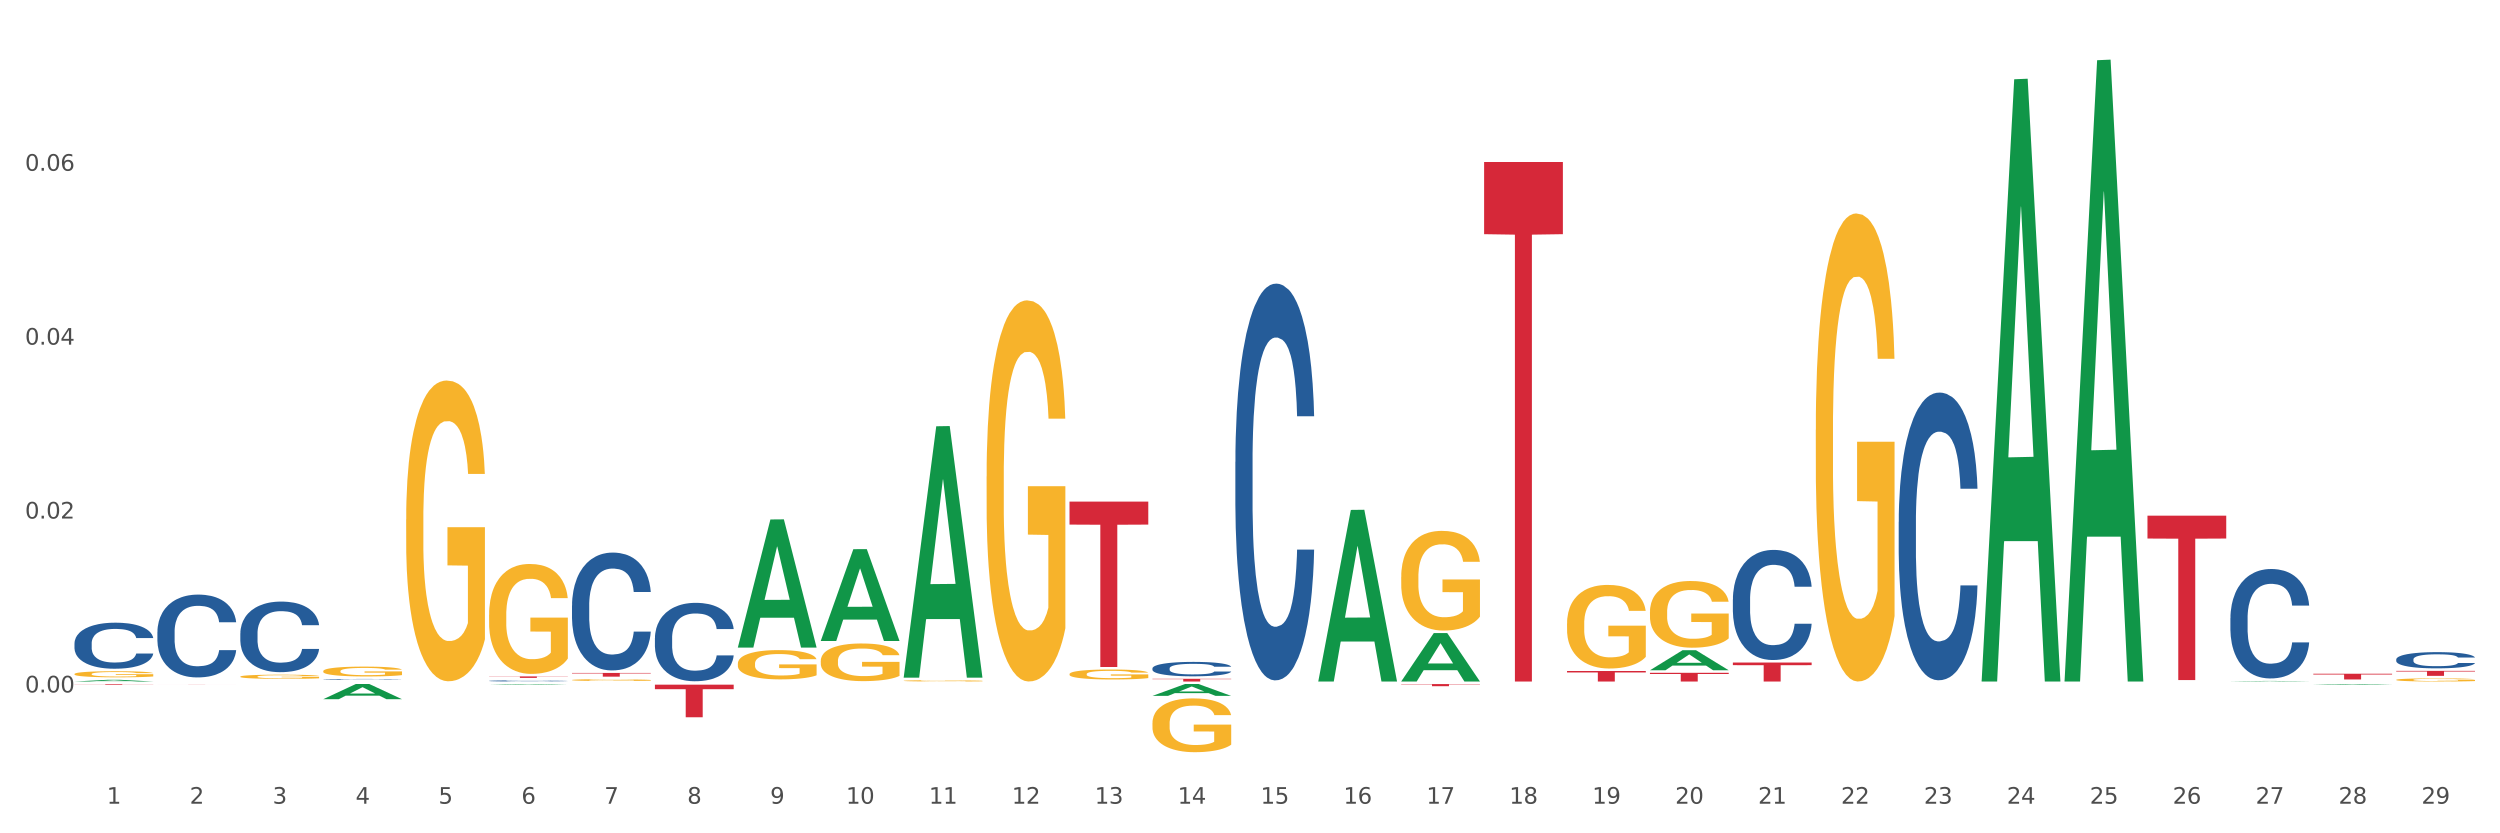 <?xml version="1.0" encoding="utf-8" standalone="no"?>
<!DOCTYPE svg PUBLIC "-//W3C//DTD SVG 1.1//EN"
  "http://www.w3.org/Graphics/SVG/1.1/DTD/svg11.dtd">
<svg xmlns:xlink="http://www.w3.org/1999/xlink" width="1080pt" height="360pt" viewBox="0 0 1080 360" xmlns="http://www.w3.org/2000/svg" version="1.1">
 <rect x="0" y="0" width="1080" height="360" fill="#333333" stroke="none"/>
 <defs>
  <style type="text/css">*{stroke-linejoin: round; stroke-linecap: butt}</style>
 </defs>
 <g id="figure_1">
  <g id="patch_1">
   <path d="M 0 360 
L 1080 360 
L 1080 0 
L 0 0 
z
" style="fill: #ffffff; stroke: #ffffff; stroke-linejoin: miter"/>
  </g>
  <g id="axes_1">
   <g id="matplotlib.axis_1">
    <g id="xtick_1">
     <g id="text_1">
      <!-- 1 -->
      <g style="fill: #4d4d4d" transform="translate(46.136 347.204) scale(0.096 -0.096)">
       <defs>
        <path id="DejaVuSans-31" d="M 794 531 
L 1825 531 
L 1825 4091 
L 703 3866 
L 703 4441 
L 1819 4666 
L 2450 4666 
L 2450 531 
L 3481 531 
L 3481 0 
L 794 0 
L 794 531 
z
" transform="scale(0.016)"/>
       </defs>
       <use xlink:href="#DejaVuSans-31"/>
      </g>
     </g>
    </g>
    <g id="xtick_2">
     <g id="text_2">
      <!-- 2 -->
      <g style="fill: #4d4d4d" transform="translate(81.957 347.204) scale(0.096 -0.096)">
       <defs>
        <path id="DejaVuSans-32" d="M 1228 531 
L 3431 531 
L 3431 0 
L 469 0 
L 469 531 
Q 828 903 1448 1529 
Q 2069 2156 2228 2338 
Q 2531 2678 2651 2914 
Q 2772 3150 2772 3378 
Q 2772 3750 2511 3984 
Q 2250 4219 1831 4219 
Q 1534 4219 1204 4116 
Q 875 4013 500 3803 
L 500 4441 
Q 881 4594 1212 4672 
Q 1544 4750 1819 4750 
Q 2544 4750 2975 4387 
Q 3406 4025 3406 3419 
Q 3406 3131 3298 2873 
Q 3191 2616 2906 2266 
Q 2828 2175 2409 1742 
Q 1991 1309 1228 531 
z
" transform="scale(0.016)"/>
       </defs>
       <use xlink:href="#DejaVuSans-32"/>
      </g>
     </g>
    </g>
    <g id="xtick_3">
     <g id="text_3">
      <!-- 3 -->
      <g style="fill: #4d4d4d" transform="translate(117.779 347.204) scale(0.096 -0.096)">
       <defs>
        <path id="DejaVuSans-33" d="M 2597 2516 
Q 3050 2419 3304 2112 
Q 3559 1806 3559 1356 
Q 3559 666 3084 287 
Q 2609 -91 1734 -91 
Q 1441 -91 1130 -33 
Q 819 25 488 141 
L 488 750 
Q 750 597 1062 519 
Q 1375 441 1716 441 
Q 2309 441 2620 675 
Q 2931 909 2931 1356 
Q 2931 1769 2642 2001 
Q 2353 2234 1838 2234 
L 1294 2234 
L 1294 2753 
L 1863 2753 
Q 2328 2753 2575 2939 
Q 2822 3125 2822 3475 
Q 2822 3834 2567 4026 
Q 2313 4219 1838 4219 
Q 1578 4219 1281 4162 
Q 984 4106 628 3988 
L 628 4550 
Q 988 4650 1302 4700 
Q 1616 4750 1894 4750 
Q 2613 4750 3031 4423 
Q 3450 4097 3450 3541 
Q 3450 3153 3228 2886 
Q 3006 2619 2597 2516 
z
" transform="scale(0.016)"/>
       </defs>
       <use xlink:href="#DejaVuSans-33"/>
      </g>
     </g>
    </g>
    <g id="xtick_4">
     <g id="text_4">
      <!-- 4 -->
      <g style="fill: #4d4d4d" transform="translate(153.6 347.204) scale(0.096 -0.096)">
       <defs>
        <path id="DejaVuSans-34" d="M 2419 4116 
L 825 1625 
L 2419 1625 
L 2419 4116 
z
M 2253 4666 
L 3047 4666 
L 3047 1625 
L 3713 1625 
L 3713 1100 
L 3047 1100 
L 3047 0 
L 2419 0 
L 2419 1100 
L 313 1100 
L 313 1709 
L 2253 4666 
z
" transform="scale(0.016)"/>
       </defs>
       <use xlink:href="#DejaVuSans-34"/>
      </g>
     </g>
    </g>
    <g id="xtick_5">
     <g id="text_5">
      <!-- 5 -->
      <g style="fill: #4d4d4d" transform="translate(189.421 347.204) scale(0.096 -0.096)">
       <defs>
        <path id="DejaVuSans-35" d="M 691 4666 
L 3169 4666 
L 3169 4134 
L 1269 4134 
L 1269 2991 
Q 1406 3038 1543 3061 
Q 1681 3084 1819 3084 
Q 2600 3084 3056 2656 
Q 3513 2228 3513 1497 
Q 3513 744 3044 326 
Q 2575 -91 1722 -91 
Q 1428 -91 1123 -41 
Q 819 9 494 109 
L 494 744 
Q 775 591 1075 516 
Q 1375 441 1709 441 
Q 2250 441 2565 725 
Q 2881 1009 2881 1497 
Q 2881 1984 2565 2268 
Q 2250 2553 1709 2553 
Q 1456 2553 1204 2497 
Q 953 2441 691 2322 
L 691 4666 
z
" transform="scale(0.016)"/>
       </defs>
       <use xlink:href="#DejaVuSans-35"/>
      </g>
     </g>
    </g>
    <g id="xtick_6">
     <g id="text_6">
      <!-- 6 -->
      <g style="fill: #4d4d4d" transform="translate(225.242 347.204) scale(0.096 -0.096)">
       <defs>
        <path id="DejaVuSans-36" d="M 2113 2584 
Q 1688 2584 1439 2293 
Q 1191 2003 1191 1497 
Q 1191 994 1439 701 
Q 1688 409 2113 409 
Q 2538 409 2786 701 
Q 3034 994 3034 1497 
Q 3034 2003 2786 2293 
Q 2538 2584 2113 2584 
z
M 3366 4563 
L 3366 3988 
Q 3128 4100 2886 4159 
Q 2644 4219 2406 4219 
Q 1781 4219 1451 3797 
Q 1122 3375 1075 2522 
Q 1259 2794 1537 2939 
Q 1816 3084 2150 3084 
Q 2853 3084 3261 2657 
Q 3669 2231 3669 1497 
Q 3669 778 3244 343 
Q 2819 -91 2113 -91 
Q 1303 -91 875 529 
Q 447 1150 447 2328 
Q 447 3434 972 4092 
Q 1497 4750 2381 4750 
Q 2619 4750 2861 4703 
Q 3103 4656 3366 4563 
z
" transform="scale(0.016)"/>
       </defs>
       <use xlink:href="#DejaVuSans-36"/>
      </g>
     </g>
    </g>
    <g id="xtick_7">
     <g id="text_7">
      <!-- 7 -->
      <g style="fill: #4d4d4d" transform="translate(261.064 347.204) scale(0.096 -0.096)">
       <defs>
        <path id="DejaVuSans-37" d="M 525 4666 
L 3525 4666 
L 3525 4397 
L 1831 0 
L 1172 0 
L 2766 4134 
L 525 4134 
L 525 4666 
z
" transform="scale(0.016)"/>
       </defs>
       <use xlink:href="#DejaVuSans-37"/>
      </g>
     </g>
    </g>
    <g id="xtick_8">
     <g id="text_8">
      <!-- 8 -->
      <g style="fill: #4d4d4d" transform="translate(296.885 347.204) scale(0.096 -0.096)">
       <defs>
        <path id="DejaVuSans-38" d="M 2034 2216 
Q 1584 2216 1326 1975 
Q 1069 1734 1069 1313 
Q 1069 891 1326 650 
Q 1584 409 2034 409 
Q 2484 409 2743 651 
Q 3003 894 3003 1313 
Q 3003 1734 2745 1975 
Q 2488 2216 2034 2216 
z
M 1403 2484 
Q 997 2584 770 2862 
Q 544 3141 544 3541 
Q 544 4100 942 4425 
Q 1341 4750 2034 4750 
Q 2731 4750 3128 4425 
Q 3525 4100 3525 3541 
Q 3525 3141 3298 2862 
Q 3072 2584 2669 2484 
Q 3125 2378 3379 2068 
Q 3634 1759 3634 1313 
Q 3634 634 3220 271 
Q 2806 -91 2034 -91 
Q 1263 -91 848 271 
Q 434 634 434 1313 
Q 434 1759 690 2068 
Q 947 2378 1403 2484 
z
M 1172 3481 
Q 1172 3119 1398 2916 
Q 1625 2713 2034 2713 
Q 2441 2713 2670 2916 
Q 2900 3119 2900 3481 
Q 2900 3844 2670 4047 
Q 2441 4250 2034 4250 
Q 1625 4250 1398 4047 
Q 1172 3844 1172 3481 
z
" transform="scale(0.016)"/>
       </defs>
       <use xlink:href="#DejaVuSans-38"/>
      </g>
     </g>
    </g>
    <g id="xtick_9">
     <g id="text_9">
      <!-- 9 -->
      <g style="fill: #4d4d4d" transform="translate(332.706 347.204) scale(0.096 -0.096)">
       <defs>
        <path id="DejaVuSans-39" d="M 703 97 
L 703 672 
Q 941 559 1184 500 
Q 1428 441 1663 441 
Q 2288 441 2617 861 
Q 2947 1281 2994 2138 
Q 2813 1869 2534 1725 
Q 2256 1581 1919 1581 
Q 1219 1581 811 2004 
Q 403 2428 403 3163 
Q 403 3881 828 4315 
Q 1253 4750 1959 4750 
Q 2769 4750 3195 4129 
Q 3622 3509 3622 2328 
Q 3622 1225 3098 567 
Q 2575 -91 1691 -91 
Q 1453 -91 1209 -44 
Q 966 3 703 97 
z
M 1959 2075 
Q 2384 2075 2632 2365 
Q 2881 2656 2881 3163 
Q 2881 3666 2632 3958 
Q 2384 4250 1959 4250 
Q 1534 4250 1286 3958 
Q 1038 3666 1038 3163 
Q 1038 2656 1286 2365 
Q 1534 2075 1959 2075 
z
" transform="scale(0.016)"/>
       </defs>
       <use xlink:href="#DejaVuSans-39"/>
      </g>
     </g>
    </g>
    <g id="xtick_10">
     <g id="text_10">
      <!-- 10 -->
      <g style="fill: #4d4d4d" transform="translate(365.473 347.204) scale(0.096 -0.096)">
       <defs>
        <path id="DejaVuSans-30" d="M 2034 4250 
Q 1547 4250 1301 3770 
Q 1056 3291 1056 2328 
Q 1056 1369 1301 889 
Q 1547 409 2034 409 
Q 2525 409 2770 889 
Q 3016 1369 3016 2328 
Q 3016 3291 2770 3770 
Q 2525 4250 2034 4250 
z
M 2034 4750 
Q 2819 4750 3233 4129 
Q 3647 3509 3647 2328 
Q 3647 1150 3233 529 
Q 2819 -91 2034 -91 
Q 1250 -91 836 529 
Q 422 1150 422 2328 
Q 422 3509 836 4129 
Q 1250 4750 2034 4750 
z
" transform="scale(0.016)"/>
       </defs>
       <use xlink:href="#DejaVuSans-31"/>
       <use xlink:href="#DejaVuSans-30" transform="translate(63.623 0)"/>
      </g>
     </g>
    </g>
    <g id="xtick_11">
     <g id="text_11">
      <!-- 11 -->
      <g style="fill: #4d4d4d" transform="translate(401.295 347.204) scale(0.096 -0.096)">
       <use xlink:href="#DejaVuSans-31"/>
       <use xlink:href="#DejaVuSans-31" transform="translate(63.623 0)"/>
      </g>
     </g>
    </g>
    <g id="xtick_12">
     <g id="text_12">
      <!-- 12 -->
      <g style="fill: #4d4d4d" transform="translate(437.116 347.204) scale(0.096 -0.096)">
       <use xlink:href="#DejaVuSans-31"/>
       <use xlink:href="#DejaVuSans-32" transform="translate(63.623 0)"/>
      </g>
     </g>
    </g>
    <g id="xtick_13">
     <g id="text_13">
      <!-- 13 -->
      <g style="fill: #4d4d4d" transform="translate(472.937 347.204) scale(0.096 -0.096)">
       <use xlink:href="#DejaVuSans-31"/>
       <use xlink:href="#DejaVuSans-33" transform="translate(63.623 0)"/>
      </g>
     </g>
    </g>
    <g id="xtick_14">
     <g id="text_14">
      <!-- 14 -->
      <g style="fill: #4d4d4d" transform="translate(508.758 347.204) scale(0.096 -0.096)">
       <use xlink:href="#DejaVuSans-31"/>
       <use xlink:href="#DejaVuSans-34" transform="translate(63.623 0)"/>
      </g>
     </g>
    </g>
    <g id="xtick_15">
     <g id="text_15">
      <!-- 15 -->
      <g style="fill: #4d4d4d" transform="translate(544.58 347.204) scale(0.096 -0.096)">
       <use xlink:href="#DejaVuSans-31"/>
       <use xlink:href="#DejaVuSans-35" transform="translate(63.623 0)"/>
      </g>
     </g>
    </g>
    <g id="xtick_16">
     <g id="text_16">
      <!-- 16 -->
      <g style="fill: #4d4d4d" transform="translate(580.401 347.204) scale(0.096 -0.096)">
       <use xlink:href="#DejaVuSans-31"/>
       <use xlink:href="#DejaVuSans-36" transform="translate(63.623 0)"/>
      </g>
     </g>
    </g>
    <g id="xtick_17">
     <g id="text_17">
      <!-- 17 -->
      <g style="fill: #4d4d4d" transform="translate(616.222 347.204) scale(0.096 -0.096)">
       <use xlink:href="#DejaVuSans-31"/>
       <use xlink:href="#DejaVuSans-37" transform="translate(63.623 0)"/>
      </g>
     </g>
    </g>
    <g id="xtick_18">
     <g id="text_18">
      <!-- 18 -->
      <g style="fill: #4d4d4d" transform="translate(652.043 347.204) scale(0.096 -0.096)">
       <use xlink:href="#DejaVuSans-31"/>
       <use xlink:href="#DejaVuSans-38" transform="translate(63.623 0)"/>
      </g>
     </g>
    </g>
    <g id="xtick_19">
     <g id="text_19">
      <!-- 19 -->
      <g style="fill: #4d4d4d" transform="translate(687.864 347.204) scale(0.096 -0.096)">
       <use xlink:href="#DejaVuSans-31"/>
       <use xlink:href="#DejaVuSans-39" transform="translate(63.623 0)"/>
      </g>
     </g>
    </g>
    <g id="xtick_20">
     <g id="text_20">
      <!-- 20 -->
      <g style="fill: #4d4d4d" transform="translate(723.686 347.204) scale(0.096 -0.096)">
       <use xlink:href="#DejaVuSans-32"/>
       <use xlink:href="#DejaVuSans-30" transform="translate(63.623 0)"/>
      </g>
     </g>
    </g>
    <g id="xtick_21">
     <g id="text_21">
      <!-- 21 -->
      <g style="fill: #4d4d4d" transform="translate(759.507 347.204) scale(0.096 -0.096)">
       <use xlink:href="#DejaVuSans-32"/>
       <use xlink:href="#DejaVuSans-31" transform="translate(63.623 0)"/>
      </g>
     </g>
    </g>
    <g id="xtick_22">
     <g id="text_22">
      <!-- 22 -->
      <g style="fill: #4d4d4d" transform="translate(795.328 347.204) scale(0.096 -0.096)">
       <use xlink:href="#DejaVuSans-32"/>
       <use xlink:href="#DejaVuSans-32" transform="translate(63.623 0)"/>
      </g>
     </g>
    </g>
    <g id="xtick_23">
     <g id="text_23">
      <!-- 23 -->
      <g style="fill: #4d4d4d" transform="translate(831.149 347.204) scale(0.096 -0.096)">
       <use xlink:href="#DejaVuSans-32"/>
       <use xlink:href="#DejaVuSans-33" transform="translate(63.623 0)"/>
      </g>
     </g>
    </g>
    <g id="xtick_24">
     <g id="text_24">
      <!-- 24 -->
      <g style="fill: #4d4d4d" transform="translate(866.971 347.204) scale(0.096 -0.096)">
       <use xlink:href="#DejaVuSans-32"/>
       <use xlink:href="#DejaVuSans-34" transform="translate(63.623 0)"/>
      </g>
     </g>
    </g>
    <g id="xtick_25">
     <g id="text_25">
      <!-- 25 -->
      <g style="fill: #4d4d4d" transform="translate(902.792 347.204) scale(0.096 -0.096)">
       <use xlink:href="#DejaVuSans-32"/>
       <use xlink:href="#DejaVuSans-35" transform="translate(63.623 0)"/>
      </g>
     </g>
    </g>
    <g id="xtick_26">
     <g id="text_26">
      <!-- 26 -->
      <g style="fill: #4d4d4d" transform="translate(938.613 347.204) scale(0.096 -0.096)">
       <use xlink:href="#DejaVuSans-32"/>
       <use xlink:href="#DejaVuSans-36" transform="translate(63.623 0)"/>
      </g>
     </g>
    </g>
    <g id="xtick_27">
     <g id="text_27">
      <!-- 27 -->
      <g style="fill: #4d4d4d" transform="translate(974.434 347.204) scale(0.096 -0.096)">
       <use xlink:href="#DejaVuSans-32"/>
       <use xlink:href="#DejaVuSans-37" transform="translate(63.623 0)"/>
      </g>
     </g>
    </g>
    <g id="xtick_28">
     <g id="text_28">
      <!-- 28 -->
      <g style="fill: #4d4d4d" transform="translate(1010.256 347.204) scale(0.096 -0.096)">
       <use xlink:href="#DejaVuSans-32"/>
       <use xlink:href="#DejaVuSans-38" transform="translate(63.623 0)"/>
      </g>
     </g>
    </g>
    <g id="xtick_29">
     <g id="text_29">
      <!-- 29 -->
      <g style="fill: #4d4d4d" transform="translate(1046.077 347.204) scale(0.096 -0.096)">
       <use xlink:href="#DejaVuSans-32"/>
       <use xlink:href="#DejaVuSans-39" transform="translate(63.623 0)"/>
      </g>
     </g>
    </g>
    <g id="xtick_30"/>
    <g id="xtick_31"/>
    <g id="xtick_32"/>
    <g id="xtick_33"/>
    <g id="xtick_34"/>
    <g id="xtick_35"/>
    <g id="xtick_36"/>
    <g id="xtick_37"/>
    <g id="xtick_38"/>
    <g id="xtick_39"/>
    <g id="xtick_40"/>
    <g id="xtick_41"/>
    <g id="xtick_42"/>
    <g id="xtick_43"/>
    <g id="xtick_44"/>
    <g id="xtick_45"/>
    <g id="xtick_46"/>
    <g id="xtick_47"/>
    <g id="xtick_48"/>
    <g id="xtick_49"/>
    <g id="xtick_50"/>
    <g id="xtick_51"/>
    <g id="xtick_52"/>
    <g id="xtick_53"/>
    <g id="xtick_54"/>
    <g id="xtick_55"/>
    <g id="xtick_56"/>
    <g id="xtick_57"/>
   </g>
   <g id="matplotlib.axis_2">
    <g id="ytick_1">
     <g id="text_30">
      <!-- 0.00 -->
      <g style="fill: #4d4d4d" transform="translate(10.8 299.138) scale(0.096 -0.096)">
       <defs>
        <path id="DejaVuSans-2e" d="M 684 794 
L 1344 794 
L 1344 0 
L 684 0 
L 684 794 
z
" transform="scale(0.016)"/>
       </defs>
       <use xlink:href="#DejaVuSans-30"/>
       <use xlink:href="#DejaVuSans-2e" transform="translate(63.623 0)"/>
       <use xlink:href="#DejaVuSans-30" transform="translate(95.41 0)"/>
       <use xlink:href="#DejaVuSans-30" transform="translate(159.033 0)"/>
      </g>
     </g>
    </g>
    <g id="ytick_2">
     <g id="text_31">
      <!-- 0.02 -->
      <g style="fill: #4d4d4d" transform="translate(10.8 224.013) scale(0.096 -0.096)">
       <use xlink:href="#DejaVuSans-30"/>
       <use xlink:href="#DejaVuSans-2e" transform="translate(63.623 0)"/>
       <use xlink:href="#DejaVuSans-30" transform="translate(95.41 0)"/>
       <use xlink:href="#DejaVuSans-32" transform="translate(159.033 0)"/>
      </g>
     </g>
    </g>
    <g id="ytick_3">
     <g id="text_32">
      <!-- 0.04 -->
      <g style="fill: #4d4d4d" transform="translate(10.8 148.888) scale(0.096 -0.096)">
       <use xlink:href="#DejaVuSans-30"/>
       <use xlink:href="#DejaVuSans-2e" transform="translate(63.623 0)"/>
       <use xlink:href="#DejaVuSans-30" transform="translate(95.41 0)"/>
       <use xlink:href="#DejaVuSans-34" transform="translate(159.033 0)"/>
      </g>
     </g>
    </g>
    <g id="ytick_4">
     <g id="text_33">
      <!-- 0.06 -->
      <g style="fill: #4d4d4d" transform="translate(10.8 73.764) scale(0.096 -0.096)">
       <use xlink:href="#DejaVuSans-30"/>
       <use xlink:href="#DejaVuSans-2e" transform="translate(63.623 0)"/>
       <use xlink:href="#DejaVuSans-30" transform="translate(95.41 0)"/>
       <use xlink:href="#DejaVuSans-36" transform="translate(159.033 0)"/>
      </g>
     </g>
    </g>
    <g id="ytick_5"/>
    <g id="ytick_6"/>
    <g id="ytick_7"/>
    <g id="ytick_8"/>
    <g id="ytick_9"/>
   </g>
   <g id="PolyCollection_1">
    <path d="M 32.175 294.41 
L 32.21 294.41 
L 46.243 293.686 
L 52.067 293.685 
L 66.205 294.412 
L 59.469 294.412 
L 56.417 294.243 
L 41.928 294.243 
L 41.823 294.245 
L 38.876 294.412 
L 32.175 294.412 
L 32.175 294.41 
L 43.752 294.142 
L 54.593 294.141 
L 49.225 293.84 
L 49.155 293.839 
L 49.085 293.841 
L 43.717 294.141 
L 43.752 294.142 
L 32.175 294.41 
z
" clip-path="url(#p2873cf08e5)" style="fill: #109648"/>
    <path d="M 139.639 302.043 
L 139.674 302.037 
L 153.707 295.497 
L 159.531 295.491 
L 173.669 302.055 
L 166.933 302.055 
L 163.881 300.526 
L 149.392 300.526 
L 149.286 300.551 
L 146.34 302.055 
L 139.639 302.055 
L 139.639 302.043 
L 151.216 299.614 
L 162.057 299.608 
L 156.689 296.89 
L 156.619 296.877 
L 156.549 296.896 
L 151.181 299.608 
L 151.216 299.614 
L 139.639 302.043 
z
" clip-path="url(#p2873cf08e5)" style="fill: #109648"/>
    <path d="M 211.281 295.837 
L 211.316 295.837 
L 225.349 295.491 
L 231.173 295.491 
L 245.311 295.838 
L 238.576 295.838 
L 235.523 295.757 
L 221.034 295.757 
L 220.929 295.758 
L 217.982 295.838 
L 211.281 295.838 
L 211.281 295.837 
L 222.858 295.709 
L 233.699 295.708 
L 228.331 295.565 
L 228.261 295.564 
L 228.191 295.565 
L 222.823 295.708 
L 222.858 295.709 
L 211.281 295.837 
z
" clip-path="url(#p2873cf08e5)" style="fill: #109648"/>
    <path d="M 891.885 293.907 
L 891.92 293.655 
L 905.953 26.012 
L 911.777 25.759 
L 925.915 294.412 
L 919.179 294.412 
L 916.127 231.852 
L 901.638 231.852 
L 901.533 232.861 
L 898.586 294.412 
L 891.885 294.412 
L 891.885 293.907 
L 903.462 194.518 
L 914.303 194.266 
L 908.935 83.022 
L 908.865 82.517 
L 908.795 83.274 
L 903.427 194.266 
L 903.462 194.518 
L 891.885 293.907 
z
" clip-path="url(#p2873cf08e5)" style="fill: #109648"/>
    <path d="M 999.349 295.88 
L 999.384 295.88 
L 1013.417 295.522 
L 1019.24 295.522 
L 1033.379 295.881 
L 1026.643 295.881 
L 1023.591 295.797 
L 1009.102 295.797 
L 1008.996 295.798 
L 1006.049 295.881 
L 999.349 295.881 
L 999.349 295.88 
L 1010.926 295.747 
L 1021.766 295.747 
L 1016.399 295.598 
L 1016.329 295.597 
L 1016.258 295.598 
L 1010.891 295.747 
L 1010.926 295.747 
L 999.349 295.88 
z
" clip-path="url(#p2873cf08e5)" style="fill: #109648"/>
    <path d="M 963.527 294.411 
L 963.562 294.411 
L 977.595 294.175 
L 983.419 294.175 
L 997.558 294.412 
L 990.822 294.412 
L 987.769 294.357 
L 973.28 294.357 
L 973.175 294.357 
L 970.228 294.412 
L 963.527 294.412 
L 963.527 294.411 
L 975.105 294.324 
L 985.945 294.323 
L 980.578 294.225 
L 980.507 294.225 
L 980.437 294.226 
L 975.07 294.323 
L 975.105 294.324 
L 963.527 294.411 
z
" clip-path="url(#p2873cf08e5)" style="fill: #109648"/>
    <path d="M 354.566 276.83 
L 354.601 276.793 
L 368.634 237.249 
L 374.458 237.212 
L 388.596 276.905 
L 381.861 276.905 
L 378.808 267.661 
L 364.319 267.661 
L 364.214 267.811 
L 361.267 276.905 
L 354.566 276.905 
L 354.566 276.83 
L 366.143 262.145 
L 376.984 262.108 
L 371.616 245.672 
L 371.546 245.597 
L 371.476 245.709 
L 366.108 262.108 
L 366.143 262.145 
L 354.566 276.83 
z
" clip-path="url(#p2873cf08e5)" style="fill: #109648"/>
    <path d="M 462.03 291.217 
L 462.07 291.214 
L 462.07 291.072 
L 462.15 290.95 
L 462.552 290.655 
L 463.155 290.411 
L 463.597 290.281 
L 464.039 290.175 
L 464.561 290.069 
L 465.204 289.959 
L 466.369 289.798 
L 467.092 289.715 
L 467.976 289.628 
L 469.583 289.503 
L 470.748 289.432 
L 471.954 289.373 
L 473.922 289.302 
L 475.208 289.271 
L 476.574 289.247 
L 478.221 289.231 
L 479.467 289.227 
L 482.199 289.239 
L 484.529 289.275 
L 485.654 289.302 
L 487.101 289.349 
L 487.864 289.381 
L 489.109 289.444 
L 490.395 289.526 
L 491.279 289.597 
L 492.605 289.731 
L 493.609 289.864 
L 494.533 290.03 
L 495.015 290.144 
L 495.377 290.25 
L 495.699 290.372 
L 496.02 290.565 
L 488.788 290.565 
L 488.507 290.427 
L 488.065 290.297 
L 487.422 290.171 
L 486.86 290.093 
L 485.895 289.994 
L 485.011 289.931 
L 484.087 289.884 
L 482.962 289.845 
L 482.078 289.825 
L 480.833 289.809 
L 478.382 289.813 
L 476.735 289.845 
L 475.61 289.884 
L 474.887 289.92 
L 474.244 289.959 
L 473.521 290.014 
L 472.677 290.097 
L 472.074 290.171 
L 471.472 290.266 
L 470.989 290.36 
L 470.548 290.47 
L 470.186 290.588 
L 469.905 290.71 
L 469.664 290.86 
L 469.463 291.107 
L 469.463 291.646 
L 469.543 291.768 
L 469.744 291.929 
L 469.985 292.051 
L 470.387 292.197 
L 470.748 292.295 
L 471.431 292.437 
L 472.195 292.555 
L 472.797 292.629 
L 473.4 292.692 
L 474.445 292.779 
L 475.61 292.85 
L 476.614 292.893 
L 477.98 292.932 
L 478.904 292.948 
L 479.708 292.956 
L 481.677 292.956 
L 483.083 292.944 
L 484.65 292.917 
L 485.855 292.881 
L 486.86 292.838 
L 487.984 292.767 
L 488.708 292.7 
L 488.708 291.878 
L 479.869 291.874 
L 479.869 291.328 
L 496.06 291.328 
L 496.06 292.932 
L 495.377 293.015 
L 494.614 293.09 
L 493.81 293.157 
L 492.605 293.239 
L 491.158 293.318 
L 489.873 293.373 
L 488.507 293.42 
L 486.9 293.463 
L 484.81 293.503 
L 483.525 293.518 
L 481.918 293.53 
L 480.029 293.534 
L 478.382 293.526 
L 476.775 293.507 
L 475.088 293.471 
L 473.44 293.42 
L 472.195 293.369 
L 470.949 293.306 
L 469.623 293.223 
L 468.579 293.145 
L 467.775 293.074 
L 466.891 292.983 
L 465.927 292.865 
L 465.204 292.759 
L 464.561 292.649 
L 463.878 292.508 
L 463.396 292.386 
L 462.914 292.232 
L 462.633 292.118 
L 462.311 291.941 
L 462.07 291.693 
L 462.03 291.217 
z
" clip-path="url(#p2873cf08e5)" style="fill: #f7b32b"/>
    <path d="M 856.064 293.923 
L 856.099 293.678 
L 870.132 34.248 
L 875.955 34.003 
L 890.094 294.412 
L 883.358 294.412 
L 880.306 233.772 
L 865.817 233.772 
L 865.711 234.75 
L 862.764 294.412 
L 856.064 294.412 
L 856.064 293.923 
L 867.641 197.584 
L 878.481 197.339 
L 873.114 89.508 
L 873.044 89.019 
L 872.973 89.753 
L 867.606 197.339 
L 867.641 197.584 
L 856.064 293.923 
z
" clip-path="url(#p2873cf08e5)" style="fill: #109648"/>
    <path d="M 211.281 265.583 
L 211.321 265.539 
L 211.321 263.978 
L 211.402 262.634 
L 211.804 259.381 
L 212.406 256.692 
L 212.848 255.261 
L 213.29 254.089 
L 213.812 252.918 
L 214.455 251.704 
L 215.62 249.926 
L 216.344 249.015 
L 217.227 248.061 
L 218.835 246.673 
L 220 245.892 
L 221.205 245.242 
L 223.174 244.461 
L 224.459 244.114 
L 225.825 243.854 
L 227.473 243.68 
L 228.718 243.637 
L 231.45 243.767 
L 233.781 244.158 
L 234.905 244.461 
L 236.352 244.982 
L 237.115 245.329 
L 238.361 246.023 
L 239.646 246.933 
L 240.53 247.714 
L 241.856 249.189 
L 242.861 250.663 
L 243.785 252.485 
L 244.267 253.743 
L 244.628 254.914 
L 244.95 256.258 
L 245.271 258.383 
L 238.039 258.383 
L 237.758 256.865 
L 237.316 255.434 
L 236.673 254.046 
L 236.111 253.179 
L 235.147 252.094 
L 234.263 251.4 
L 233.339 250.88 
L 232.214 250.446 
L 231.33 250.229 
L 230.084 250.056 
L 227.633 250.099 
L 225.986 250.446 
L 224.861 250.88 
L 224.138 251.27 
L 223.495 251.704 
L 222.772 252.311 
L 221.928 253.222 
L 221.326 254.046 
L 220.723 255.087 
L 220.241 256.128 
L 219.799 257.342 
L 219.437 258.643 
L 219.156 259.988 
L 218.915 261.636 
L 218.714 264.368 
L 218.714 270.31 
L 218.794 271.655 
L 218.995 273.433 
L 219.236 274.777 
L 219.638 276.382 
L 220 277.466 
L 220.683 279.028 
L 221.446 280.329 
L 222.049 281.153 
L 222.651 281.847 
L 223.696 282.801 
L 224.861 283.582 
L 225.866 284.059 
L 227.232 284.492 
L 228.156 284.666 
L 228.959 284.753 
L 230.928 284.753 
L 232.334 284.623 
L 233.901 284.319 
L 235.106 283.929 
L 236.111 283.452 
L 237.236 282.671 
L 237.959 281.934 
L 237.959 272.869 
L 229.12 272.826 
L 229.12 266.797 
L 245.311 266.797 
L 245.311 284.492 
L 244.628 285.403 
L 243.865 286.227 
L 243.061 286.965 
L 241.856 287.875 
L 240.41 288.743 
L 239.124 289.35 
L 237.758 289.87 
L 236.151 290.348 
L 234.062 290.781 
L 232.776 290.955 
L 231.169 291.085 
L 229.281 291.128 
L 227.633 291.041 
L 226.026 290.825 
L 224.339 290.434 
L 222.692 289.87 
L 221.446 289.307 
L 220.201 288.613 
L 218.875 287.702 
L 217.83 286.834 
L 217.027 286.054 
L 216.143 285.056 
L 215.178 283.755 
L 214.455 282.584 
L 213.812 281.37 
L 213.129 279.808 
L 212.647 278.464 
L 212.165 276.772 
L 211.884 275.515 
L 211.562 273.563 
L 211.321 270.831 
L 211.281 265.583 
z
" clip-path="url(#p2873cf08e5)" style="fill: #f7b32b"/>
    <path d="M 247.102 293.765 
L 247.143 293.765 
L 247.143 293.739 
L 247.223 293.716 
L 247.625 293.662 
L 248.227 293.618 
L 248.669 293.594 
L 249.111 293.574 
L 249.634 293.555 
L 250.276 293.535 
L 251.442 293.505 
L 252.165 293.49 
L 253.049 293.474 
L 254.656 293.451 
L 255.821 293.438 
L 257.026 293.427 
L 258.995 293.414 
L 260.281 293.408 
L 261.647 293.404 
L 263.294 293.401 
L 264.539 293.4 
L 267.271 293.403 
L 269.602 293.409 
L 270.727 293.414 
L 272.173 293.423 
L 272.936 293.429 
L 274.182 293.44 
L 275.468 293.455 
L 276.352 293.468 
L 277.677 293.493 
L 278.682 293.517 
L 279.606 293.548 
L 280.088 293.569 
L 280.45 293.588 
L 280.771 293.61 
L 281.092 293.646 
L 273.861 293.646 
L 273.579 293.62 
L 273.137 293.597 
L 272.495 293.574 
L 271.932 293.559 
L 270.968 293.541 
L 270.084 293.53 
L 269.16 293.521 
L 268.035 293.514 
L 267.151 293.51 
L 265.905 293.507 
L 263.455 293.508 
L 261.807 293.514 
L 260.682 293.521 
L 259.959 293.527 
L 259.316 293.535 
L 258.593 293.545 
L 257.749 293.56 
L 257.147 293.574 
L 256.544 293.591 
L 256.062 293.608 
L 255.62 293.628 
L 255.258 293.65 
L 254.977 293.672 
L 254.736 293.7 
L 254.535 293.745 
L 254.535 293.844 
L 254.616 293.866 
L 254.817 293.896 
L 255.058 293.918 
L 255.459 293.945 
L 255.821 293.963 
L 256.504 293.989 
L 257.267 294.011 
L 257.87 294.024 
L 258.473 294.036 
L 259.517 294.052 
L 260.682 294.065 
L 261.687 294.073 
L 263.053 294.08 
L 263.977 294.083 
L 264.78 294.084 
L 266.749 294.084 
L 268.155 294.082 
L 269.722 294.077 
L 270.928 294.071 
L 271.932 294.063 
L 273.057 294.05 
L 273.78 294.037 
L 273.78 293.887 
L 264.941 293.886 
L 264.941 293.786 
L 281.133 293.786 
L 281.133 294.08 
L 280.45 294.095 
L 279.686 294.109 
L 278.883 294.121 
L 277.677 294.136 
L 276.231 294.151 
L 274.945 294.161 
L 273.579 294.169 
L 271.972 294.177 
L 269.883 294.184 
L 268.597 294.187 
L 266.99 294.19 
L 265.102 294.19 
L 263.455 294.189 
L 261.848 294.185 
L 260.16 294.179 
L 258.513 294.169 
L 257.267 294.16 
L 256.022 294.148 
L 254.696 294.133 
L 253.651 294.119 
L 252.848 294.106 
L 251.964 294.089 
L 251 294.068 
L 250.276 294.048 
L 249.634 294.028 
L 248.951 294.002 
L 248.468 293.98 
L 247.986 293.951 
L 247.705 293.931 
L 247.384 293.898 
L 247.143 293.853 
L 247.102 293.765 
z
" clip-path="url(#p2873cf08e5)" style="fill: #f7b32b"/>
    <path d="M 318.745 286.689 
L 318.785 286.678 
L 318.785 286.262 
L 318.865 285.903 
L 319.267 285.037 
L 319.87 284.321 
L 320.312 283.94 
L 320.754 283.628 
L 321.276 283.316 
L 321.919 282.992 
L 323.084 282.519 
L 323.807 282.276 
L 324.691 282.022 
L 326.298 281.652 
L 327.463 281.444 
L 328.669 281.271 
L 330.637 281.063 
L 331.923 280.97 
L 333.289 280.901 
L 334.936 280.855 
L 336.182 280.843 
L 338.914 280.878 
L 341.244 280.982 
L 342.369 281.063 
L 343.816 281.202 
L 344.579 281.294 
L 345.824 281.479 
L 347.11 281.721 
L 347.994 281.929 
L 349.32 282.322 
L 350.324 282.715 
L 351.248 283.2 
L 351.731 283.535 
L 352.092 283.847 
L 352.414 284.205 
L 352.735 284.771 
L 345.503 284.771 
L 345.222 284.367 
L 344.78 283.986 
L 344.137 283.616 
L 343.575 283.385 
L 342.61 283.096 
L 341.726 282.911 
L 340.802 282.773 
L 339.677 282.657 
L 338.793 282.599 
L 337.548 282.553 
L 335.097 282.565 
L 333.45 282.657 
L 332.325 282.773 
L 331.602 282.877 
L 330.959 282.992 
L 330.236 283.154 
L 329.392 283.397 
L 328.789 283.616 
L 328.187 283.893 
L 327.704 284.171 
L 327.263 284.494 
L 326.901 284.841 
L 326.62 285.199 
L 326.379 285.638 
L 326.178 286.366 
L 326.178 287.948 
L 326.258 288.306 
L 326.459 288.78 
L 326.7 289.138 
L 327.102 289.566 
L 327.463 289.855 
L 328.146 290.27 
L 328.91 290.617 
L 329.512 290.837 
L 330.115 291.021 
L 331.16 291.276 
L 332.325 291.483 
L 333.329 291.611 
L 334.695 291.726 
L 335.619 291.772 
L 336.423 291.795 
L 338.392 291.795 
L 339.798 291.761 
L 341.365 291.68 
L 342.57 291.576 
L 343.575 291.449 
L 344.699 291.241 
L 345.423 291.044 
L 345.423 288.63 
L 336.584 288.618 
L 336.584 287.013 
L 352.775 287.013 
L 352.775 291.726 
L 352.092 291.969 
L 351.329 292.188 
L 350.525 292.385 
L 349.32 292.627 
L 347.873 292.858 
L 346.588 293.02 
L 345.222 293.159 
L 343.615 293.286 
L 341.525 293.401 
L 340.24 293.447 
L 338.633 293.482 
L 336.744 293.494 
L 335.097 293.471 
L 333.49 293.413 
L 331.803 293.309 
L 330.155 293.159 
L 328.91 293.008 
L 327.664 292.824 
L 326.338 292.581 
L 325.294 292.35 
L 324.49 292.142 
L 323.606 291.876 
L 322.642 291.53 
L 321.919 291.218 
L 321.276 290.894 
L 320.593 290.478 
L 320.111 290.12 
L 319.629 289.67 
L 319.348 289.335 
L 319.026 288.815 
L 318.785 288.087 
L 318.745 286.689 
z
" clip-path="url(#p2873cf08e5)" style="fill: #f7b32b"/>
    <path d="M 103.817 292.3 
L 103.858 292.299 
L 103.858 292.239 
L 103.938 292.188 
L 104.34 292.063 
L 104.942 291.96 
L 105.384 291.906 
L 105.826 291.861 
L 106.349 291.816 
L 106.991 291.769 
L 108.157 291.701 
L 108.88 291.667 
L 109.764 291.63 
L 111.371 291.577 
L 112.536 291.547 
L 113.741 291.522 
L 115.71 291.492 
L 116.996 291.479 
L 118.362 291.469 
L 120.009 291.463 
L 121.254 291.461 
L 123.986 291.466 
L 126.317 291.481 
L 127.442 291.492 
L 128.888 291.512 
L 129.651 291.526 
L 130.897 291.552 
L 132.183 291.587 
L 133.067 291.617 
L 134.392 291.673 
L 135.397 291.73 
L 136.321 291.799 
L 136.803 291.847 
L 137.165 291.892 
L 137.486 291.944 
L 137.807 292.025 
L 130.576 292.025 
L 130.294 291.967 
L 129.852 291.912 
L 129.21 291.859 
L 128.647 291.826 
L 127.683 291.784 
L 126.799 291.758 
L 125.875 291.738 
L 124.75 291.721 
L 123.866 291.713 
L 122.62 291.706 
L 120.17 291.708 
L 118.522 291.721 
L 117.397 291.738 
L 116.674 291.753 
L 116.031 291.769 
L 115.308 291.793 
L 114.464 291.828 
L 113.862 291.859 
L 113.259 291.899 
L 112.777 291.939 
L 112.335 291.985 
L 111.973 292.035 
L 111.692 292.086 
L 111.451 292.149 
L 111.25 292.254 
L 111.25 292.481 
L 111.331 292.533 
L 111.532 292.601 
L 111.773 292.652 
L 112.174 292.713 
L 112.536 292.755 
L 113.219 292.815 
L 113.982 292.864 
L 114.585 292.896 
L 115.188 292.922 
L 116.232 292.959 
L 117.397 292.989 
L 118.402 293.007 
L 119.768 293.024 
L 120.692 293.03 
L 121.496 293.034 
L 123.464 293.034 
L 124.87 293.029 
L 126.437 293.017 
L 127.643 293.002 
L 128.647 292.984 
L 129.772 292.954 
L 130.495 292.926 
L 130.495 292.579 
L 121.656 292.577 
L 121.656 292.347 
L 137.848 292.347 
L 137.848 293.024 
L 137.165 293.059 
L 136.401 293.09 
L 135.598 293.118 
L 134.392 293.153 
L 132.946 293.186 
L 131.66 293.21 
L 130.294 293.229 
L 128.687 293.248 
L 126.598 293.264 
L 125.312 293.271 
L 123.705 293.276 
L 121.817 293.278 
L 120.17 293.274 
L 118.563 293.266 
L 116.875 293.251 
L 115.228 293.229 
L 113.982 293.208 
L 112.737 293.181 
L 111.411 293.146 
L 110.366 293.113 
L 109.563 293.083 
L 108.679 293.045 
L 107.715 292.995 
L 106.991 292.951 
L 106.349 292.904 
L 105.666 292.845 
L 105.184 292.793 
L 104.701 292.728 
L 104.42 292.68 
L 104.099 292.606 
L 103.858 292.501 
L 103.817 292.3 
z
" clip-path="url(#p2873cf08e5)" style="fill: #f7b32b"/>
    <path d="M 139.639 289.943 
L 139.679 289.939 
L 139.679 289.799 
L 139.759 289.679 
L 140.161 289.387 
L 140.764 289.146 
L 141.206 289.018 
L 141.648 288.913 
L 142.17 288.808 
L 142.813 288.699 
L 143.978 288.54 
L 144.701 288.458 
L 145.585 288.372 
L 147.192 288.248 
L 148.357 288.178 
L 149.563 288.12 
L 151.531 288.05 
L 152.817 288.019 
L 154.183 287.995 
L 155.83 287.98 
L 157.076 287.976 
L 159.808 287.988 
L 162.138 288.022 
L 163.263 288.05 
L 164.709 288.096 
L 165.473 288.127 
L 166.718 288.19 
L 168.004 288.271 
L 168.888 288.341 
L 170.214 288.473 
L 171.218 288.606 
L 172.142 288.769 
L 172.624 288.882 
L 172.986 288.987 
L 173.307 289.107 
L 173.629 289.298 
L 166.397 289.298 
L 166.116 289.162 
L 165.674 289.033 
L 165.031 288.909 
L 164.468 288.831 
L 163.504 288.734 
L 162.62 288.672 
L 161.696 288.625 
L 160.571 288.586 
L 159.687 288.567 
L 158.442 288.551 
L 155.991 288.555 
L 154.344 288.586 
L 153.219 288.625 
L 152.495 288.66 
L 151.853 288.699 
L 151.129 288.753 
L 150.286 288.835 
L 149.683 288.909 
L 149.08 289.002 
L 148.598 289.095 
L 148.156 289.204 
L 147.795 289.321 
L 147.513 289.441 
L 147.272 289.589 
L 147.072 289.834 
L 147.072 290.367 
L 147.152 290.487 
L 147.353 290.646 
L 147.594 290.767 
L 147.996 290.911 
L 148.357 291.008 
L 149.04 291.148 
L 149.804 291.265 
L 150.406 291.338 
L 151.009 291.401 
L 152.054 291.486 
L 153.219 291.556 
L 154.223 291.599 
L 155.589 291.638 
L 156.513 291.653 
L 157.317 291.661 
L 159.285 291.661 
L 160.692 291.649 
L 162.259 291.622 
L 163.464 291.587 
L 164.468 291.544 
L 165.593 291.475 
L 166.316 291.408 
L 166.316 290.596 
L 157.477 290.592 
L 157.477 290.052 
L 173.669 290.052 
L 173.669 291.638 
L 172.986 291.719 
L 172.223 291.793 
L 171.419 291.859 
L 170.214 291.941 
L 168.767 292.019 
L 167.482 292.073 
L 166.116 292.12 
L 164.508 292.163 
L 162.419 292.201 
L 161.134 292.217 
L 159.526 292.229 
L 157.638 292.233 
L 155.991 292.225 
L 154.384 292.205 
L 152.696 292.17 
L 151.049 292.12 
L 149.804 292.069 
L 148.558 292.007 
L 147.232 291.925 
L 146.188 291.848 
L 145.384 291.778 
L 144.5 291.688 
L 143.536 291.572 
L 142.813 291.467 
L 142.17 291.358 
L 141.487 291.218 
L 141.005 291.097 
L 140.523 290.946 
L 140.241 290.833 
L 139.92 290.658 
L 139.679 290.413 
L 139.639 289.943 
z
" clip-path="url(#p2873cf08e5)" style="fill: #f7b32b"/>
    <path d="M 32.175 291.187 
L 32.215 291.185 
L 32.215 291.098 
L 32.296 291.023 
L 32.697 290.842 
L 33.3 290.693 
L 33.742 290.614 
L 34.184 290.548 
L 34.706 290.483 
L 35.349 290.416 
L 36.514 290.317 
L 37.237 290.266 
L 38.121 290.213 
L 39.728 290.136 
L 40.893 290.093 
L 42.099 290.057 
L 44.067 290.013 
L 45.353 289.994 
L 46.719 289.98 
L 48.366 289.97 
L 49.612 289.968 
L 52.344 289.975 
L 54.674 289.997 
L 55.799 290.013 
L 57.246 290.042 
L 58.009 290.062 
L 59.255 290.1 
L 60.54 290.151 
L 61.424 290.194 
L 62.75 290.276 
L 63.754 290.358 
L 64.678 290.459 
L 65.161 290.529 
L 65.522 290.594 
L 65.844 290.669 
L 66.165 290.787 
L 58.933 290.787 
L 58.652 290.703 
L 58.21 290.623 
L 57.567 290.546 
L 57.005 290.498 
L 56.04 290.438 
L 55.156 290.399 
L 54.232 290.37 
L 53.107 290.346 
L 52.223 290.334 
L 50.978 290.324 
L 48.527 290.327 
L 46.88 290.346 
L 45.755 290.37 
L 45.032 290.392 
L 44.389 290.416 
L 43.666 290.45 
L 42.822 290.5 
L 42.219 290.546 
L 41.617 290.604 
L 41.135 290.662 
L 40.693 290.729 
L 40.331 290.801 
L 40.05 290.876 
L 39.809 290.968 
L 39.608 291.12 
L 39.608 291.45 
L 39.688 291.524 
L 39.889 291.623 
L 40.13 291.698 
L 40.532 291.787 
L 40.893 291.847 
L 41.576 291.934 
L 42.34 292.006 
L 42.943 292.052 
L 43.545 292.091 
L 44.59 292.144 
L 45.755 292.187 
L 46.759 292.214 
L 48.125 292.238 
L 49.049 292.247 
L 49.853 292.252 
L 51.822 292.252 
L 53.228 292.245 
L 54.795 292.228 
L 56 292.206 
L 57.005 292.18 
L 58.13 292.137 
L 58.853 292.096 
L 58.853 291.592 
L 50.014 291.59 
L 50.014 291.255 
L 66.205 291.255 
L 66.205 292.238 
L 65.522 292.288 
L 64.759 292.334 
L 63.955 292.375 
L 62.75 292.426 
L 61.304 292.474 
L 60.018 292.508 
L 58.652 292.537 
L 57.045 292.563 
L 54.956 292.587 
L 53.67 292.597 
L 52.063 292.604 
L 50.174 292.607 
L 48.527 292.602 
L 46.92 292.59 
L 45.233 292.568 
L 43.585 292.537 
L 42.34 292.505 
L 41.094 292.467 
L 39.769 292.416 
L 38.724 292.368 
L 37.92 292.325 
L 37.036 292.269 
L 36.072 292.197 
L 35.349 292.132 
L 34.706 292.064 
L 34.023 291.978 
L 33.541 291.903 
L 33.059 291.809 
L 32.778 291.739 
L 32.456 291.631 
L 32.215 291.479 
L 32.175 291.187 
z
" clip-path="url(#p2873cf08e5)" style="fill: #f7b32b"/>
    <path d="M 1035.17 293.683 
L 1035.21 293.681 
L 1035.21 293.637 
L 1035.29 293.598 
L 1035.692 293.506 
L 1036.295 293.429 
L 1036.737 293.388 
L 1037.179 293.355 
L 1037.701 293.321 
L 1038.344 293.287 
L 1039.509 293.236 
L 1040.232 293.21 
L 1041.116 293.183 
L 1042.723 293.143 
L 1043.888 293.121 
L 1045.094 293.102 
L 1047.062 293.08 
L 1048.348 293.07 
L 1049.714 293.062 
L 1051.361 293.058 
L 1052.607 293.056 
L 1055.339 293.06 
L 1057.669 293.071 
L 1058.794 293.08 
L 1060.24 293.095 
L 1061.004 293.105 
L 1062.249 293.124 
L 1063.535 293.15 
L 1064.419 293.173 
L 1065.745 293.215 
L 1066.749 293.257 
L 1067.673 293.309 
L 1068.155 293.345 
L 1068.517 293.378 
L 1068.838 293.417 
L 1069.16 293.477 
L 1061.928 293.477 
L 1061.647 293.434 
L 1061.205 293.393 
L 1060.562 293.353 
L 1059.999 293.329 
L 1059.035 293.298 
L 1058.151 293.278 
L 1057.227 293.263 
L 1056.102 293.251 
L 1055.218 293.244 
L 1053.973 293.24 
L 1051.522 293.241 
L 1049.875 293.251 
L 1048.75 293.263 
L 1048.027 293.274 
L 1047.384 293.287 
L 1046.661 293.304 
L 1045.817 293.33 
L 1045.214 293.353 
L 1044.611 293.383 
L 1044.129 293.413 
L 1043.687 293.447 
L 1043.326 293.485 
L 1043.045 293.523 
L 1042.804 293.57 
L 1042.603 293.648 
L 1042.603 293.818 
L 1042.683 293.856 
L 1042.884 293.907 
L 1043.125 293.945 
L 1043.527 293.991 
L 1043.888 294.022 
L 1044.571 294.066 
L 1045.335 294.103 
L 1045.937 294.127 
L 1046.54 294.147 
L 1047.585 294.174 
L 1048.75 294.196 
L 1049.754 294.21 
L 1051.12 294.222 
L 1052.044 294.227 
L 1052.848 294.23 
L 1054.817 294.23 
L 1056.223 294.226 
L 1057.79 294.217 
L 1058.995 294.206 
L 1059.999 294.193 
L 1061.124 294.17 
L 1061.848 294.149 
L 1061.848 293.891 
L 1053.009 293.889 
L 1053.009 293.717 
L 1069.2 293.717 
L 1069.2 294.222 
L 1068.517 294.248 
L 1067.754 294.272 
L 1066.95 294.293 
L 1065.745 294.319 
L 1064.298 294.344 
L 1063.013 294.361 
L 1061.647 294.376 
L 1060.04 294.389 
L 1057.95 294.402 
L 1056.665 294.407 
L 1055.058 294.41 
L 1053.169 294.412 
L 1051.522 294.409 
L 1049.915 294.403 
L 1048.227 294.392 
L 1046.58 294.376 
L 1045.335 294.36 
L 1044.089 294.34 
L 1042.763 294.314 
L 1041.719 294.289 
L 1040.915 294.267 
L 1040.031 294.238 
L 1039.067 294.201 
L 1038.344 294.168 
L 1037.701 294.133 
L 1037.018 294.089 
L 1036.536 294.05 
L 1036.054 294.002 
L 1035.772 293.966 
L 1035.451 293.91 
L 1035.21 293.832 
L 1035.17 293.683 
z
" clip-path="url(#p2873cf08e5)" style="fill: #f7b32b"/>
    <path d="M 354.566 285.5 
L 354.606 285.485 
L 354.606 284.951 
L 354.687 284.49 
L 355.088 283.376 
L 355.691 282.455 
L 356.133 281.965 
L 356.575 281.564 
L 357.097 281.163 
L 357.74 280.747 
L 358.905 280.137 
L 359.629 279.826 
L 360.512 279.499 
L 362.12 279.023 
L 363.285 278.756 
L 364.49 278.533 
L 366.459 278.266 
L 367.744 278.147 
L 369.11 278.058 
L 370.758 277.998 
L 372.003 277.983 
L 374.735 278.028 
L 377.065 278.162 
L 378.19 278.266 
L 379.637 278.444 
L 380.4 278.563 
L 381.646 278.8 
L 382.931 279.112 
L 383.815 279.38 
L 385.141 279.885 
L 386.146 280.39 
L 387.07 281.014 
L 387.552 281.445 
L 387.913 281.846 
L 388.235 282.306 
L 388.556 283.034 
L 381.324 283.034 
L 381.043 282.514 
L 380.601 282.024 
L 379.958 281.549 
L 379.396 281.252 
L 378.432 280.88 
L 377.548 280.643 
L 376.624 280.464 
L 375.499 280.316 
L 374.615 280.241 
L 373.369 280.182 
L 370.918 280.197 
L 369.271 280.316 
L 368.146 280.464 
L 367.423 280.598 
L 366.78 280.747 
L 366.057 280.955 
L 365.213 281.266 
L 364.611 281.549 
L 364.008 281.905 
L 363.526 282.262 
L 363.084 282.678 
L 362.722 283.123 
L 362.441 283.584 
L 362.2 284.148 
L 361.999 285.084 
L 361.999 287.12 
L 362.079 287.58 
L 362.28 288.189 
L 362.521 288.65 
L 362.923 289.199 
L 363.285 289.571 
L 363.968 290.106 
L 364.731 290.551 
L 365.334 290.833 
L 365.936 291.071 
L 366.981 291.398 
L 368.146 291.665 
L 369.151 291.829 
L 370.517 291.977 
L 371.441 292.037 
L 372.244 292.066 
L 374.213 292.066 
L 375.619 292.022 
L 377.186 291.918 
L 378.391 291.784 
L 379.396 291.621 
L 380.521 291.353 
L 381.244 291.101 
L 381.244 287.996 
L 372.405 287.981 
L 372.405 285.916 
L 388.596 285.916 
L 388.596 291.977 
L 387.913 292.289 
L 387.15 292.572 
L 386.346 292.824 
L 385.141 293.136 
L 383.695 293.433 
L 382.409 293.641 
L 381.043 293.819 
L 379.436 293.983 
L 377.347 294.131 
L 376.061 294.191 
L 374.454 294.235 
L 372.566 294.25 
L 370.918 294.22 
L 369.311 294.146 
L 367.624 294.013 
L 365.977 293.819 
L 364.731 293.626 
L 363.486 293.389 
L 362.16 293.077 
L 361.115 292.78 
L 360.312 292.512 
L 359.428 292.17 
L 358.463 291.725 
L 357.74 291.324 
L 357.097 290.908 
L 356.414 290.373 
L 355.932 289.912 
L 355.45 289.333 
L 355.169 288.902 
L 354.847 288.234 
L 354.606 287.298 
L 354.566 285.5 
z
" clip-path="url(#p2873cf08e5)" style="fill: #f7b32b"/>
    <path d="M 390.387 294.105 
L 390.428 294.105 
L 390.428 294.086 
L 390.508 294.07 
L 390.91 294.031 
L 391.512 293.999 
L 391.954 293.982 
L 392.396 293.968 
L 392.919 293.954 
L 393.561 293.939 
L 394.727 293.918 
L 395.45 293.907 
L 396.334 293.895 
L 397.941 293.879 
L 399.106 293.869 
L 400.311 293.862 
L 402.28 293.852 
L 403.566 293.848 
L 404.932 293.845 
L 406.579 293.843 
L 407.824 293.842 
L 410.556 293.844 
L 412.887 293.849 
L 414.012 293.852 
L 415.458 293.859 
L 416.221 293.863 
L 417.467 293.871 
L 418.753 293.882 
L 419.637 293.891 
L 420.962 293.909 
L 421.967 293.927 
L 422.891 293.948 
L 423.373 293.964 
L 423.735 293.978 
L 424.056 293.994 
L 424.377 294.019 
L 417.146 294.019 
L 416.864 294.001 
L 416.422 293.984 
L 415.779 293.967 
L 415.217 293.957 
L 414.253 293.944 
L 413.369 293.935 
L 412.445 293.929 
L 411.32 293.924 
L 410.436 293.921 
L 409.19 293.919 
L 406.74 293.92 
L 405.092 293.924 
L 403.967 293.929 
L 403.244 293.934 
L 402.601 293.939 
L 401.878 293.946 
L 401.034 293.957 
L 400.432 293.967 
L 399.829 293.98 
L 399.347 293.992 
L 398.905 294.007 
L 398.543 294.022 
L 398.262 294.038 
L 398.021 294.058 
L 397.82 294.091 
L 397.82 294.162 
L 397.901 294.178 
L 398.101 294.2 
L 398.343 294.216 
L 398.744 294.235 
L 399.106 294.248 
L 399.789 294.267 
L 400.552 294.282 
L 401.155 294.292 
L 401.758 294.3 
L 402.802 294.312 
L 403.967 294.321 
L 404.972 294.327 
L 406.338 294.332 
L 407.262 294.334 
L 408.065 294.335 
L 410.034 294.335 
L 411.44 294.334 
L 413.007 294.33 
L 414.213 294.325 
L 415.217 294.32 
L 416.342 294.31 
L 417.065 294.301 
L 417.065 294.193 
L 408.226 294.192 
L 408.226 294.12 
L 424.418 294.12 
L 424.418 294.332 
L 423.735 294.343 
L 422.971 294.353 
L 422.168 294.362 
L 420.962 294.373 
L 419.516 294.383 
L 418.23 294.39 
L 416.864 294.397 
L 415.257 294.402 
L 413.168 294.408 
L 411.882 294.41 
L 410.275 294.411 
L 408.387 294.412 
L 406.74 294.411 
L 405.133 294.408 
L 403.445 294.403 
L 401.798 294.397 
L 400.552 294.39 
L 399.307 294.382 
L 397.981 294.371 
L 396.936 294.36 
L 396.133 294.351 
L 395.249 294.339 
L 394.285 294.323 
L 393.561 294.309 
L 392.919 294.295 
L 392.236 294.276 
L 391.753 294.26 
L 391.271 294.24 
L 390.99 294.225 
L 390.669 294.201 
L 390.428 294.168 
L 390.387 294.105 
z
" clip-path="url(#p2873cf08e5)" style="fill: #f7b32b"/>
    <path d="M 426.209 205.84 
L 426.249 205.689 
L 426.249 200.276 
L 426.329 195.614 
L 426.731 184.336 
L 427.334 175.012 
L 427.776 170.05 
L 428.218 165.99 
L 428.74 161.93 
L 429.383 157.719 
L 430.548 151.554 
L 431.271 148.396 
L 432.155 145.087 
L 433.762 140.275 
L 434.927 137.569 
L 436.132 135.313 
L 438.101 132.606 
L 439.387 131.403 
L 440.753 130.501 
L 442.4 129.899 
L 443.646 129.749 
L 446.378 130.2 
L 448.708 131.553 
L 449.833 132.606 
L 451.279 134.411 
L 452.043 135.614 
L 453.288 138.02 
L 454.574 141.178 
L 455.458 143.884 
L 456.784 148.997 
L 457.788 154.11 
L 458.712 160.426 
L 459.194 164.787 
L 459.556 168.847 
L 459.877 173.509 
L 460.199 180.877 
L 452.967 180.877 
L 452.686 175.614 
L 452.244 170.651 
L 451.601 165.839 
L 451.038 162.832 
L 450.074 159.072 
L 449.19 156.666 
L 448.266 154.862 
L 447.141 153.358 
L 446.257 152.606 
L 445.012 152.005 
L 442.561 152.155 
L 440.914 153.358 
L 439.789 154.862 
L 439.065 156.215 
L 438.423 157.719 
L 437.699 159.824 
L 436.856 162.982 
L 436.253 165.839 
L 435.65 169.448 
L 435.168 173.057 
L 434.726 177.268 
L 434.365 181.779 
L 434.083 186.441 
L 433.842 192.155 
L 433.641 201.629 
L 433.641 222.231 
L 433.722 226.892 
L 433.923 233.058 
L 434.164 237.72 
L 434.566 243.284 
L 434.927 247.043 
L 435.61 252.457 
L 436.374 256.968 
L 436.976 259.825 
L 437.579 262.231 
L 438.623 265.539 
L 439.789 268.246 
L 440.793 269.9 
L 442.159 271.404 
L 443.083 272.006 
L 443.887 272.306 
L 445.855 272.306 
L 447.262 271.855 
L 448.829 270.802 
L 450.034 269.449 
L 451.038 267.795 
L 452.163 265.088 
L 452.886 262.532 
L 452.886 231.103 
L 444.047 230.953 
L 444.047 210.05 
L 460.239 210.05 
L 460.239 271.404 
L 459.556 274.562 
L 458.792 277.419 
L 457.989 279.975 
L 456.784 283.133 
L 455.337 286.141 
L 454.052 288.246 
L 452.686 290.051 
L 451.078 291.705 
L 448.989 293.209 
L 447.704 293.81 
L 446.096 294.261 
L 444.208 294.412 
L 442.561 294.111 
L 440.954 293.359 
L 439.266 292.006 
L 437.619 290.051 
L 436.374 288.096 
L 435.128 285.69 
L 433.802 282.532 
L 432.758 279.524 
L 431.954 276.818 
L 431.07 273.359 
L 430.106 268.848 
L 429.383 264.787 
L 428.74 260.577 
L 428.057 255.163 
L 427.575 250.502 
L 427.093 244.637 
L 426.811 240.276 
L 426.49 233.509 
L 426.249 224.035 
L 426.209 205.84 
z
" clip-path="url(#p2873cf08e5)" style="fill: #f7b32b"/>
    <path d="M 175.46 224.424 
L 175.5 224.305 
L 175.5 220.033 
L 175.581 216.355 
L 175.982 207.455 
L 176.585 200.099 
L 177.027 196.183 
L 177.469 192.979 
L 177.991 189.775 
L 178.634 186.453 
L 179.799 181.588 
L 180.522 179.096 
L 181.406 176.485 
L 183.013 172.688 
L 184.178 170.552 
L 185.384 168.772 
L 187.352 166.636 
L 188.638 165.687 
L 190.004 164.975 
L 191.651 164.501 
L 192.897 164.382 
L 195.629 164.738 
L 197.959 165.806 
L 199.084 166.636 
L 200.531 168.06 
L 201.294 169.01 
L 202.539 170.908 
L 203.825 173.4 
L 204.709 175.536 
L 206.035 179.57 
L 207.039 183.605 
L 207.963 188.589 
L 208.446 192.03 
L 208.807 195.234 
L 209.129 198.912 
L 209.45 204.726 
L 202.218 204.726 
L 201.937 200.573 
L 201.495 196.657 
L 200.852 192.86 
L 200.29 190.487 
L 199.325 187.521 
L 198.441 185.622 
L 197.517 184.198 
L 196.392 183.012 
L 195.508 182.418 
L 194.263 181.944 
L 191.812 182.062 
L 190.165 183.012 
L 189.04 184.198 
L 188.317 185.266 
L 187.674 186.453 
L 186.951 188.114 
L 186.107 190.606 
L 185.504 192.86 
L 184.902 195.708 
L 184.42 198.556 
L 183.978 201.878 
L 183.616 205.438 
L 183.335 209.117 
L 183.094 213.626 
L 182.893 221.101 
L 182.893 237.358 
L 182.973 241.036 
L 183.174 245.901 
L 183.415 249.58 
L 183.817 253.97 
L 184.178 256.937 
L 184.861 261.208 
L 185.625 264.768 
L 186.227 267.023 
L 186.83 268.921 
L 187.875 271.532 
L 189.04 273.668 
L 190.044 274.973 
L 191.41 276.16 
L 192.334 276.634 
L 193.138 276.872 
L 195.107 276.872 
L 196.513 276.516 
L 198.08 275.685 
L 199.285 274.617 
L 200.29 273.312 
L 201.415 271.176 
L 202.138 269.159 
L 202.138 244.359 
L 193.299 244.24 
L 193.299 227.746 
L 209.49 227.746 
L 209.49 276.16 
L 208.807 278.652 
L 208.044 280.906 
L 207.24 282.923 
L 206.035 285.415 
L 204.589 287.788 
L 203.303 289.45 
L 201.937 290.874 
L 200.33 292.179 
L 198.241 293.365 
L 196.955 293.84 
L 195.348 294.196 
L 193.459 294.315 
L 191.812 294.077 
L 190.205 293.484 
L 188.518 292.416 
L 186.87 290.874 
L 185.625 289.331 
L 184.379 287.432 
L 183.053 284.941 
L 182.009 282.567 
L 181.205 280.431 
L 180.321 277.702 
L 179.357 274.142 
L 178.634 270.939 
L 177.991 267.616 
L 177.308 263.344 
L 176.826 259.666 
L 176.344 255.038 
L 176.063 251.597 
L 175.741 246.257 
L 175.5 238.782 
L 175.46 224.424 
z
" clip-path="url(#p2873cf08e5)" style="fill: #f7b32b"/>
    <path d="M 963.527 267.053 
L 963.568 267.009 
L 963.568 265.8 
L 963.688 264.159 
L 964.131 261.136 
L 964.694 258.846 
L 965.659 256.169 
L 966.182 255.046 
L 966.866 253.793 
L 968.274 251.763 
L 969.883 250.036 
L 971.009 249.086 
L 971.854 248.481 
L 973.744 247.401 
L 974.831 246.926 
L 975.957 246.537 
L 976.922 246.278 
L 978.531 245.976 
L 979.818 245.846 
L 981.307 245.803 
L 982.554 245.846 
L 984.203 246.019 
L 986.616 246.537 
L 987.542 246.84 
L 988.789 247.358 
L 990.076 248.049 
L 991.122 248.74 
L 992.328 249.733 
L 993.575 251.029 
L 994.782 252.67 
L 995.627 254.182 
L 996.311 255.78 
L 996.914 257.724 
L 997.356 259.84 
L 997.558 261.611 
L 990.196 261.611 
L 989.995 260.013 
L 989.593 258.285 
L 989.191 257.119 
L 988.748 256.169 
L 988.064 255.089 
L 987.461 254.398 
L 986.455 253.577 
L 985.53 253.059 
L 984.766 252.757 
L 983.841 252.498 
L 981.87 252.238 
L 980.462 252.238 
L 979.577 252.325 
L 978.491 252.541 
L 977.566 252.843 
L 976.48 253.361 
L 975.635 253.923 
L 974.79 254.657 
L 974.308 255.175 
L 973.584 256.126 
L 973.101 256.903 
L 972.457 258.242 
L 972.095 259.192 
L 971.452 261.654 
L 971.17 263.468 
L 971.049 264.72 
L 970.969 266.102 
L 970.969 272.84 
L 971.21 275.863 
L 971.411 277.159 
L 971.733 278.627 
L 972.337 280.528 
L 973.222 282.385 
L 974.147 283.724 
L 974.911 284.544 
L 975.635 285.149 
L 976.359 285.624 
L 977.244 286.056 
L 977.968 286.315 
L 979.054 286.574 
L 980.341 286.704 
L 981.347 286.704 
L 983.398 286.488 
L 984.324 286.272 
L 985.208 285.97 
L 986.174 285.494 
L 986.938 284.976 
L 987.381 284.588 
L 988.105 283.767 
L 988.668 282.903 
L 989.151 281.91 
L 989.472 281.046 
L 989.834 279.75 
L 990.116 278.282 
L 990.196 277.504 
L 997.558 277.504 
L 997.397 279.059 
L 997.115 280.571 
L 996.552 282.601 
L 996.109 283.767 
L 995.426 285.192 
L 994.702 286.401 
L 993.696 287.74 
L 992.771 288.734 
L 991.805 289.598 
L 990.76 290.375 
L 988.869 291.455 
L 988.185 291.757 
L 986.737 292.275 
L 985.611 292.578 
L 983.962 292.88 
L 982.272 293.053 
L 980.502 293.096 
L 978.933 293.01 
L 977.204 292.75 
L 976.118 292.491 
L 974.911 292.103 
L 973.503 291.498 
L 972.176 290.764 
L 970.929 289.9 
L 969.762 288.906 
L 968.676 287.784 
L 967.268 285.926 
L 966.222 284.112 
L 965.458 282.428 
L 964.935 281.003 
L 964.412 279.189 
L 964.131 277.936 
L 963.688 274.913 
L 963.527 272.106 
L 963.527 267.053 
z
" clip-path="url(#p2873cf08e5)" style="fill: #255c99"/>
    <path d="M 820.242 225.437 
L 820.283 225.323 
L 820.283 222.145 
L 820.403 217.832 
L 820.846 209.886 
L 821.409 203.87 
L 822.374 196.832 
L 822.897 193.881 
L 823.581 190.59 
L 824.989 185.255 
L 826.598 180.714 
L 827.724 178.217 
L 828.569 176.628 
L 830.459 173.79 
L 831.546 172.542 
L 832.672 171.52 
L 833.637 170.839 
L 835.246 170.044 
L 836.533 169.704 
L 838.022 169.59 
L 839.269 169.704 
L 840.918 170.158 
L 843.331 171.52 
L 844.257 172.315 
L 845.504 173.677 
L 846.791 175.493 
L 847.837 177.309 
L 849.043 179.92 
L 850.29 183.325 
L 851.497 187.638 
L 852.342 191.611 
L 853.026 195.811 
L 853.629 200.919 
L 854.071 206.481 
L 854.273 211.135 
L 846.911 211.135 
L 846.71 206.935 
L 846.308 202.394 
L 845.906 199.33 
L 845.463 196.832 
L 844.779 193.995 
L 844.176 192.179 
L 843.17 190.022 
L 842.245 188.66 
L 841.481 187.865 
L 840.556 187.184 
L 838.585 186.503 
L 837.177 186.503 
L 836.292 186.73 
L 835.206 187.298 
L 834.281 188.092 
L 833.195 189.454 
L 832.35 190.93 
L 831.505 192.86 
L 831.023 194.222 
L 830.299 196.719 
L 829.816 198.762 
L 829.172 202.281 
L 828.81 204.778 
L 828.167 211.248 
L 827.885 216.015 
L 827.764 219.307 
L 827.684 222.94 
L 827.684 240.647 
L 827.925 248.593 
L 828.126 251.998 
L 828.448 255.857 
L 829.052 260.852 
L 829.937 265.732 
L 830.862 269.251 
L 831.626 271.408 
L 832.35 272.997 
L 833.074 274.246 
L 833.959 275.381 
L 834.683 276.062 
L 835.769 276.743 
L 837.056 277.083 
L 838.062 277.083 
L 840.113 276.516 
L 841.039 275.948 
L 841.924 275.154 
L 842.889 273.905 
L 843.653 272.543 
L 844.096 271.521 
L 844.82 269.365 
L 845.383 267.094 
L 845.866 264.484 
L 846.187 262.214 
L 846.549 258.808 
L 846.831 254.949 
L 846.911 252.906 
L 854.273 252.906 
L 854.112 256.992 
L 853.83 260.965 
L 853.267 266.3 
L 852.824 269.365 
L 852.141 273.11 
L 851.417 276.289 
L 850.411 279.807 
L 849.486 282.418 
L 848.52 284.688 
L 847.475 286.732 
L 845.584 289.569 
L 844.9 290.364 
L 843.452 291.726 
L 842.326 292.52 
L 840.677 293.315 
L 838.987 293.769 
L 837.217 293.883 
L 835.648 293.656 
L 833.919 292.975 
L 832.833 292.293 
L 831.626 291.272 
L 830.218 289.683 
L 828.891 287.753 
L 827.644 285.483 
L 826.477 282.872 
L 825.391 279.921 
L 823.983 275.04 
L 822.937 270.273 
L 822.173 265.846 
L 821.65 262.1 
L 821.127 257.333 
L 820.846 254.041 
L 820.403 246.095 
L 820.242 238.717 
L 820.242 225.437 
z
" clip-path="url(#p2873cf08e5)" style="fill: #255c99"/>
    <path d="M 748.6 258.933 
L 748.64 258.889 
L 748.64 257.673 
L 748.761 256.022 
L 749.203 252.981 
L 749.766 250.678 
L 750.732 247.984 
L 751.255 246.854 
L 751.939 245.594 
L 753.346 243.552 
L 754.955 241.814 
L 756.082 240.858 
L 756.926 240.25 
L 758.817 239.164 
L 759.903 238.686 
L 761.029 238.295 
L 761.995 238.034 
L 763.604 237.73 
L 764.891 237.6 
L 766.379 237.556 
L 767.626 237.6 
L 769.275 237.774 
L 771.689 238.295 
L 772.614 238.599 
L 773.861 239.12 
L 775.148 239.816 
L 776.194 240.511 
L 777.401 241.51 
L 778.648 242.814 
L 779.855 244.465 
L 780.699 245.985 
L 781.383 247.593 
L 781.986 249.548 
L 782.429 251.677 
L 782.63 253.458 
L 775.269 253.458 
L 775.068 251.851 
L 774.666 250.113 
L 774.263 248.94 
L 773.821 247.984 
L 773.137 246.898 
L 772.534 246.203 
L 771.528 245.377 
L 770.603 244.856 
L 769.839 244.552 
L 768.913 244.291 
L 766.942 244.03 
L 765.535 244.03 
L 764.65 244.117 
L 763.563 244.334 
L 762.638 244.638 
L 761.552 245.16 
L 760.708 245.725 
L 759.863 246.463 
L 759.38 246.985 
L 758.656 247.94 
L 758.173 248.723 
L 757.53 250.069 
L 757.168 251.025 
L 756.524 253.502 
L 756.243 255.327 
L 756.122 256.587 
L 756.041 257.977 
L 756.041 264.755 
L 756.283 267.796 
L 756.484 269.1 
L 756.806 270.577 
L 757.409 272.489 
L 758.294 274.357 
L 759.219 275.704 
L 759.983 276.53 
L 760.708 277.138 
L 761.432 277.616 
L 762.317 278.05 
L 763.041 278.311 
L 764.127 278.572 
L 765.414 278.702 
L 766.419 278.702 
L 768.471 278.485 
L 769.396 278.267 
L 770.281 277.963 
L 771.246 277.485 
L 772.011 276.964 
L 772.453 276.573 
L 773.177 275.747 
L 773.74 274.879 
L 774.223 273.879 
L 774.545 273.01 
L 774.907 271.707 
L 775.188 270.23 
L 775.269 269.447 
L 782.63 269.447 
L 782.469 271.012 
L 782.188 272.532 
L 781.624 274.574 
L 781.182 275.747 
L 780.498 277.181 
L 779.774 278.398 
L 778.768 279.745 
L 777.843 280.744 
L 776.878 281.613 
L 775.832 282.395 
L 773.941 283.481 
L 773.258 283.785 
L 771.81 284.307 
L 770.683 284.611 
L 769.034 284.915 
L 767.345 285.089 
L 765.575 285.132 
L 764.006 285.045 
L 762.276 284.785 
L 761.19 284.524 
L 759.983 284.133 
L 758.576 283.525 
L 757.248 282.786 
L 756.001 281.917 
L 754.835 280.918 
L 753.749 279.788 
L 752.341 277.92 
L 751.295 276.095 
L 750.531 274.401 
L 750.008 272.967 
L 749.485 271.142 
L 749.203 269.882 
L 748.761 266.841 
L 748.6 264.016 
L 748.6 258.933 
z
" clip-path="url(#p2873cf08e5)" style="fill: #255c99"/>
    <path d="M 533.672 199.538 
L 533.713 199.381 
L 533.713 194.998 
L 533.833 189.05 
L 534.276 178.092 
L 534.839 169.796 
L 535.804 160.09 
L 536.327 156.02 
L 537.011 151.481 
L 538.419 144.124 
L 540.028 137.862 
L 541.154 134.418 
L 541.999 132.227 
L 543.89 128.313 
L 544.976 126.591 
L 546.102 125.183 
L 547.067 124.243 
L 548.676 123.148 
L 549.963 122.678 
L 551.452 122.521 
L 552.699 122.678 
L 554.348 123.304 
L 556.761 125.183 
L 557.687 126.278 
L 558.934 128.157 
L 560.221 130.661 
L 561.267 133.166 
L 562.473 136.766 
L 563.72 141.462 
L 564.927 147.411 
L 565.772 152.89 
L 566.456 158.681 
L 567.059 165.726 
L 567.501 173.396 
L 567.703 179.814 
L 560.341 179.814 
L 560.14 174.022 
L 559.738 167.761 
L 559.336 163.534 
L 558.893 160.09 
L 558.21 156.177 
L 557.606 153.672 
L 556.601 150.698 
L 555.675 148.82 
L 554.911 147.724 
L 553.986 146.785 
L 552.015 145.845 
L 550.607 145.845 
L 549.722 146.159 
L 548.636 146.941 
L 547.711 148.037 
L 546.625 149.915 
L 545.78 151.95 
L 544.935 154.612 
L 544.453 156.49 
L 543.729 159.934 
L 543.246 162.751 
L 542.602 167.604 
L 542.24 171.048 
L 541.597 179.971 
L 541.315 186.545 
L 541.194 191.085 
L 541.114 196.094 
L 541.114 220.514 
L 541.355 231.471 
L 541.556 236.167 
L 541.878 241.489 
L 542.482 248.377 
L 543.367 255.108 
L 544.292 259.961 
L 545.056 262.935 
L 545.78 265.127 
L 546.504 266.848 
L 547.389 268.414 
L 548.113 269.353 
L 549.199 270.292 
L 550.486 270.762 
L 551.492 270.762 
L 553.543 269.979 
L 554.469 269.196 
L 555.354 268.101 
L 556.319 266.379 
L 557.083 264.5 
L 557.526 263.092 
L 558.25 260.117 
L 558.813 256.987 
L 559.296 253.386 
L 559.617 250.256 
L 559.979 245.559 
L 560.261 240.237 
L 560.341 237.42 
L 567.703 237.42 
L 567.542 243.055 
L 567.26 248.534 
L 566.697 255.891 
L 566.254 260.117 
L 565.571 265.283 
L 564.847 269.666 
L 563.841 274.519 
L 562.916 278.119 
L 561.95 281.25 
L 560.905 284.067 
L 559.014 287.981 
L 558.33 289.077 
L 556.882 290.955 
L 555.756 292.051 
L 554.107 293.147 
L 552.417 293.773 
L 550.647 293.929 
L 549.079 293.616 
L 547.349 292.677 
L 546.263 291.738 
L 545.056 290.329 
L 543.648 288.137 
L 542.321 285.476 
L 541.074 282.346 
L 539.907 278.745 
L 538.821 274.675 
L 537.413 267.944 
L 536.367 261.37 
L 535.603 255.265 
L 535.08 250.099 
L 534.557 243.524 
L 534.276 238.985 
L 533.833 228.027 
L 533.672 217.852 
L 533.672 199.538 
z
" clip-path="url(#p2873cf08e5)" style="fill: #255c99"/>
    <path d="M 497.851 288.739 
L 497.891 288.733 
L 497.891 288.574 
L 498.012 288.358 
L 498.455 287.959 
L 499.018 287.658 
L 499.983 287.305 
L 500.506 287.157 
L 501.19 286.992 
L 502.598 286.724 
L 504.207 286.497 
L 505.333 286.371 
L 506.178 286.292 
L 508.068 286.15 
L 509.154 286.087 
L 510.281 286.036 
L 511.246 286.002 
L 512.855 285.962 
L 514.142 285.945 
L 515.631 285.939 
L 516.877 285.945 
L 518.527 285.967 
L 520.94 286.036 
L 521.865 286.076 
L 523.112 286.144 
L 524.4 286.235 
L 525.445 286.326 
L 526.652 286.457 
L 527.899 286.628 
L 529.106 286.844 
L 529.951 287.043 
L 530.634 287.254 
L 531.238 287.51 
L 531.68 287.788 
L 531.881 288.022 
L 524.52 288.022 
L 524.319 287.811 
L 523.917 287.584 
L 523.515 287.43 
L 523.072 287.305 
L 522.388 287.163 
L 521.785 287.071 
L 520.779 286.963 
L 519.854 286.895 
L 519.09 286.855 
L 518.165 286.821 
L 516.194 286.787 
L 514.786 286.787 
L 513.901 286.798 
L 512.815 286.827 
L 511.89 286.867 
L 510.804 286.935 
L 509.959 287.009 
L 509.114 287.106 
L 508.631 287.174 
L 507.907 287.299 
L 507.425 287.402 
L 506.781 287.578 
L 506.419 287.703 
L 505.775 288.027 
L 505.494 288.267 
L 505.373 288.432 
L 505.293 288.614 
L 505.293 289.501 
L 505.534 289.9 
L 505.735 290.07 
L 506.057 290.264 
L 506.66 290.514 
L 507.545 290.759 
L 508.471 290.935 
L 509.235 291.044 
L 509.959 291.123 
L 510.683 291.186 
L 511.568 291.243 
L 512.292 291.277 
L 513.378 291.311 
L 514.665 291.328 
L 515.671 291.328 
L 517.722 291.3 
L 518.647 291.271 
L 519.532 291.231 
L 520.498 291.169 
L 521.262 291.1 
L 521.704 291.049 
L 522.429 290.941 
L 522.992 290.827 
L 523.474 290.696 
L 523.796 290.583 
L 524.158 290.412 
L 524.44 290.218 
L 524.52 290.116 
L 531.881 290.116 
L 531.72 290.321 
L 531.439 290.52 
L 530.876 290.787 
L 530.433 290.941 
L 529.749 291.129 
L 529.025 291.288 
L 528.02 291.465 
L 527.095 291.596 
L 526.129 291.709 
L 525.083 291.812 
L 523.193 291.954 
L 522.509 291.994 
L 521.061 292.062 
L 519.935 292.102 
L 518.285 292.142 
L 516.596 292.165 
L 514.826 292.17 
L 513.257 292.159 
L 511.528 292.125 
L 510.442 292.091 
L 509.235 292.039 
L 507.827 291.96 
L 506.499 291.863 
L 505.253 291.749 
L 504.086 291.618 
L 503 291.47 
L 501.592 291.226 
L 500.546 290.987 
L 499.782 290.765 
L 499.259 290.577 
L 498.736 290.338 
L 498.455 290.173 
L 498.012 289.775 
L 497.851 289.405 
L 497.851 288.739 
z
" clip-path="url(#p2873cf08e5)" style="fill: #255c99"/>
    <path d="M 282.924 275.646 
L 282.964 275.616 
L 282.964 274.749 
L 283.085 273.574 
L 283.527 271.408 
L 284.09 269.769 
L 285.056 267.851 
L 285.579 267.046 
L 286.262 266.149 
L 287.67 264.695 
L 289.279 263.458 
L 290.406 262.777 
L 291.25 262.344 
L 293.141 261.571 
L 294.227 261.231 
L 295.353 260.952 
L 296.319 260.767 
L 297.928 260.55 
L 299.215 260.457 
L 300.703 260.426 
L 301.95 260.457 
L 303.599 260.581 
L 306.013 260.952 
L 306.938 261.169 
L 308.185 261.54 
L 309.472 262.035 
L 310.518 262.53 
L 311.725 263.241 
L 312.972 264.169 
L 314.178 265.345 
L 315.023 266.428 
L 315.707 267.572 
L 316.31 268.964 
L 316.753 270.48 
L 316.954 271.749 
L 309.593 271.749 
L 309.392 270.604 
L 308.989 269.367 
L 308.587 268.531 
L 308.145 267.851 
L 307.461 267.077 
L 306.857 266.582 
L 305.852 265.995 
L 304.927 265.623 
L 304.162 265.407 
L 303.237 265.221 
L 301.266 265.036 
L 299.858 265.036 
L 298.973 265.098 
L 297.887 265.252 
L 296.962 265.469 
L 295.876 265.84 
L 295.031 266.242 
L 294.187 266.768 
L 293.704 267.139 
L 292.98 267.82 
L 292.497 268.377 
L 291.854 269.336 
L 291.492 270.016 
L 290.848 271.78 
L 290.566 273.079 
L 290.446 273.976 
L 290.365 274.966 
L 290.365 279.792 
L 290.607 281.957 
L 290.808 282.885 
L 291.13 283.937 
L 291.733 285.298 
L 292.618 286.629 
L 293.543 287.588 
L 294.307 288.175 
L 295.031 288.608 
L 295.755 288.949 
L 296.64 289.258 
L 297.364 289.444 
L 298.45 289.629 
L 299.738 289.722 
L 300.743 289.722 
L 302.795 289.567 
L 303.72 289.413 
L 304.605 289.196 
L 305.57 288.856 
L 306.335 288.485 
L 306.777 288.206 
L 307.501 287.618 
L 308.064 287 
L 308.547 286.288 
L 308.869 285.67 
L 309.231 284.741 
L 309.512 283.69 
L 309.593 283.133 
L 316.954 283.133 
L 316.793 284.247 
L 316.511 285.329 
L 315.948 286.783 
L 315.506 287.618 
L 314.822 288.639 
L 314.098 289.506 
L 313.092 290.465 
L 312.167 291.176 
L 311.202 291.795 
L 310.156 292.352 
L 308.265 293.125 
L 307.582 293.342 
L 306.133 293.713 
L 305.007 293.929 
L 303.358 294.146 
L 301.668 294.27 
L 299.899 294.301 
L 298.33 294.239 
L 296.6 294.053 
L 295.514 293.867 
L 294.307 293.589 
L 292.899 293.156 
L 291.572 292.63 
L 290.325 292.011 
L 289.159 291.3 
L 288.072 290.495 
L 286.665 289.165 
L 285.619 287.866 
L 284.854 286.659 
L 284.332 285.639 
L 283.809 284.339 
L 283.527 283.442 
L 283.085 281.277 
L 282.924 279.266 
L 282.924 275.646 
z
" clip-path="url(#p2873cf08e5)" style="fill: #255c99"/>
    <path d="M 247.102 261.591 
L 247.143 261.544 
L 247.143 260.242 
L 247.263 258.475 
L 247.706 255.221 
L 248.269 252.756 
L 249.234 249.873 
L 249.757 248.664 
L 250.441 247.316 
L 251.849 245.131 
L 253.458 243.271 
L 254.584 242.248 
L 255.429 241.597 
L 257.32 240.434 
L 258.406 239.923 
L 259.532 239.504 
L 260.497 239.225 
L 262.106 238.9 
L 263.394 238.76 
L 264.882 238.714 
L 266.129 238.76 
L 267.778 238.946 
L 270.191 239.504 
L 271.117 239.83 
L 272.364 240.388 
L 273.651 241.132 
L 274.697 241.876 
L 275.903 242.945 
L 277.15 244.34 
L 278.357 246.107 
L 279.202 247.734 
L 279.886 249.455 
L 280.489 251.547 
L 280.932 253.826 
L 281.133 255.732 
L 273.772 255.732 
L 273.57 254.012 
L 273.168 252.152 
L 272.766 250.896 
L 272.323 249.873 
L 271.64 248.711 
L 271.036 247.967 
L 270.031 247.083 
L 269.105 246.525 
L 268.341 246.2 
L 267.416 245.921 
L 265.445 245.642 
L 264.037 245.642 
L 263.152 245.735 
L 262.066 245.968 
L 261.141 246.293 
L 260.055 246.851 
L 259.21 247.455 
L 258.365 248.246 
L 257.883 248.804 
L 257.159 249.827 
L 256.676 250.664 
L 256.032 252.105 
L 255.67 253.128 
L 255.027 255.778 
L 254.745 257.731 
L 254.624 259.08 
L 254.544 260.568 
L 254.544 267.821 
L 254.785 271.076 
L 254.987 272.471 
L 255.308 274.052 
L 255.912 276.098 
L 256.797 278.097 
L 257.722 279.539 
L 258.486 280.422 
L 259.21 281.073 
L 259.934 281.585 
L 260.819 282.05 
L 261.543 282.329 
L 262.629 282.608 
L 263.916 282.747 
L 264.922 282.747 
L 266.974 282.515 
L 267.899 282.282 
L 268.784 281.957 
L 269.749 281.445 
L 270.513 280.887 
L 270.956 280.469 
L 271.68 279.585 
L 272.243 278.655 
L 272.726 277.586 
L 273.047 276.656 
L 273.409 275.261 
L 273.691 273.68 
L 273.772 272.843 
L 281.133 272.843 
L 280.972 274.517 
L 280.69 276.144 
L 280.127 278.33 
L 279.685 279.585 
L 279.001 281.12 
L 278.277 282.422 
L 277.271 283.863 
L 276.346 284.932 
L 275.38 285.862 
L 274.335 286.699 
L 272.444 287.862 
L 271.76 288.187 
L 270.312 288.745 
L 269.186 289.071 
L 267.537 289.396 
L 265.847 289.582 
L 264.077 289.629 
L 262.509 289.536 
L 260.779 289.257 
L 259.693 288.978 
L 258.486 288.559 
L 257.078 287.908 
L 255.751 287.118 
L 254.504 286.188 
L 253.337 285.118 
L 252.251 283.909 
L 250.843 281.91 
L 249.798 279.957 
L 249.033 278.144 
L 248.51 276.609 
L 247.987 274.656 
L 247.706 273.308 
L 247.263 270.053 
L 247.102 267.031 
L 247.102 261.591 
z
" clip-path="url(#p2873cf08e5)" style="fill: #255c99"/>
    <path d="M 211.281 294.142 
L 211.321 294.142 
L 211.321 294.129 
L 211.442 294.112 
L 211.885 294.081 
L 212.448 294.057 
L 213.413 294.029 
L 213.936 294.018 
L 214.62 294.005 
L 216.028 293.984 
L 217.637 293.966 
L 218.763 293.956 
L 219.608 293.95 
L 221.498 293.938 
L 222.584 293.934 
L 223.711 293.929 
L 224.676 293.927 
L 226.285 293.924 
L 227.572 293.922 
L 229.061 293.922 
L 230.308 293.922 
L 231.957 293.924 
L 234.37 293.929 
L 235.295 293.933 
L 236.542 293.938 
L 237.83 293.945 
L 238.875 293.952 
L 240.082 293.963 
L 241.329 293.976 
L 242.536 293.993 
L 243.381 294.009 
L 244.064 294.025 
L 244.668 294.045 
L 245.11 294.067 
L 245.311 294.086 
L 237.95 294.086 
L 237.749 294.069 
L 237.347 294.051 
L 236.945 294.039 
L 236.502 294.029 
L 235.818 294.018 
L 235.215 294.011 
L 234.209 294.002 
L 233.284 293.997 
L 232.52 293.994 
L 231.595 293.991 
L 229.624 293.989 
L 228.216 293.989 
L 227.331 293.989 
L 226.245 293.992 
L 225.32 293.995 
L 224.234 294 
L 223.389 294.006 
L 222.544 294.014 
L 222.061 294.019 
L 221.337 294.029 
L 220.855 294.037 
L 220.211 294.051 
L 219.849 294.061 
L 219.206 294.086 
L 218.924 294.105 
L 218.803 294.118 
L 218.723 294.132 
L 218.723 294.202 
L 218.964 294.233 
L 219.165 294.247 
L 219.487 294.262 
L 220.09 294.282 
L 220.975 294.301 
L 221.901 294.315 
L 222.665 294.323 
L 223.389 294.329 
L 224.113 294.334 
L 224.998 294.339 
L 225.722 294.341 
L 226.808 294.344 
L 228.095 294.345 
L 229.101 294.345 
L 231.152 294.343 
L 232.077 294.341 
L 232.962 294.338 
L 233.928 294.333 
L 234.692 294.328 
L 235.135 294.324 
L 235.859 294.315 
L 236.422 294.306 
L 236.904 294.296 
L 237.226 294.287 
L 237.588 294.273 
L 237.87 294.258 
L 237.95 294.25 
L 245.311 294.25 
L 245.15 294.266 
L 244.869 294.282 
L 244.306 294.303 
L 243.863 294.315 
L 243.179 294.33 
L 242.455 294.342 
L 241.45 294.356 
L 240.525 294.366 
L 239.559 294.375 
L 238.513 294.383 
L 236.623 294.395 
L 235.939 294.398 
L 234.491 294.403 
L 233.365 294.406 
L 231.715 294.409 
L 230.026 294.411 
L 228.256 294.412 
L 226.687 294.411 
L 224.958 294.408 
L 223.872 294.405 
L 222.665 294.401 
L 221.257 294.395 
L 219.93 294.388 
L 218.683 294.379 
L 217.516 294.368 
L 216.43 294.357 
L 215.022 294.337 
L 213.976 294.319 
L 213.212 294.301 
L 212.689 294.286 
L 212.166 294.268 
L 211.885 294.255 
L 211.442 294.223 
L 211.281 294.194 
L 211.281 294.142 
z
" clip-path="url(#p2873cf08e5)" style="fill: #255c99"/>
    <path d="M 139.639 293.456 
L 139.679 293.456 
L 139.679 293.448 
L 139.8 293.437 
L 140.242 293.416 
L 140.805 293.4 
L 141.771 293.382 
L 142.294 293.374 
L 142.977 293.366 
L 144.385 293.352 
L 145.994 293.34 
L 147.121 293.334 
L 147.965 293.33 
L 149.856 293.322 
L 150.942 293.319 
L 152.068 293.316 
L 153.034 293.315 
L 154.643 293.313 
L 155.93 293.312 
L 157.418 293.311 
L 158.665 293.312 
L 160.314 293.313 
L 162.728 293.316 
L 163.653 293.319 
L 164.9 293.322 
L 166.187 293.327 
L 167.233 293.332 
L 168.44 293.338 
L 169.687 293.347 
L 170.893 293.358 
L 171.738 293.369 
L 172.422 293.379 
L 173.025 293.393 
L 173.468 293.407 
L 173.669 293.419 
L 166.308 293.419 
L 166.107 293.408 
L 165.704 293.397 
L 165.302 293.389 
L 164.86 293.382 
L 164.176 293.375 
L 163.572 293.37 
L 162.567 293.364 
L 161.642 293.361 
L 160.877 293.359 
L 159.952 293.357 
L 157.981 293.355 
L 156.573 293.355 
L 155.688 293.356 
L 154.602 293.357 
L 153.677 293.359 
L 152.591 293.363 
L 151.746 293.367 
L 150.902 293.372 
L 150.419 293.375 
L 149.695 293.382 
L 149.212 293.387 
L 148.569 293.396 
L 148.207 293.403 
L 147.563 293.42 
L 147.281 293.432 
L 147.161 293.44 
L 147.08 293.45 
L 147.08 293.496 
L 147.322 293.516 
L 147.523 293.525 
L 147.845 293.535 
L 148.448 293.548 
L 149.333 293.561 
L 150.258 293.57 
L 151.022 293.576 
L 151.746 293.58 
L 152.47 293.583 
L 153.355 293.586 
L 154.079 293.588 
L 155.166 293.589 
L 156.453 293.59 
L 157.458 293.59 
L 159.51 293.589 
L 160.435 293.587 
L 161.32 293.585 
L 162.285 293.582 
L 163.05 293.578 
L 163.492 293.576 
L 164.216 293.57 
L 164.779 293.564 
L 165.262 293.558 
L 165.584 293.552 
L 165.946 293.543 
L 166.227 293.533 
L 166.308 293.528 
L 173.669 293.528 
L 173.508 293.538 
L 173.226 293.548 
L 172.663 293.562 
L 172.221 293.57 
L 171.537 293.58 
L 170.813 293.588 
L 169.807 293.597 
L 168.882 293.604 
L 167.917 293.61 
L 166.871 293.615 
L 164.98 293.623 
L 164.297 293.625 
L 162.848 293.628 
L 161.722 293.63 
L 160.073 293.632 
L 158.383 293.633 
L 156.614 293.634 
L 155.045 293.633 
L 153.315 293.631 
L 152.229 293.63 
L 151.022 293.627 
L 149.614 293.623 
L 148.287 293.618 
L 147.04 293.612 
L 145.874 293.605 
L 144.788 293.598 
L 143.38 293.585 
L 142.334 293.573 
L 141.57 293.561 
L 141.047 293.551 
L 140.524 293.539 
L 140.242 293.53 
L 139.8 293.51 
L 139.639 293.491 
L 139.639 293.456 
z
" clip-path="url(#p2873cf08e5)" style="fill: #255c99"/>
    <path d="M 103.817 273.586 
L 103.858 273.558 
L 103.858 272.778 
L 103.978 271.72 
L 104.421 269.77 
L 104.984 268.294 
L 105.949 266.567 
L 106.472 265.842 
L 107.156 265.035 
L 108.564 263.726 
L 110.173 262.611 
L 111.299 261.999 
L 112.144 261.609 
L 114.035 260.912 
L 115.121 260.606 
L 116.247 260.355 
L 117.212 260.188 
L 118.821 259.993 
L 120.109 259.91 
L 121.597 259.882 
L 122.844 259.91 
L 124.493 260.021 
L 126.907 260.355 
L 127.832 260.55 
L 129.079 260.884 
L 130.366 261.33 
L 131.412 261.776 
L 132.618 262.416 
L 133.865 263.252 
L 135.072 264.31 
L 135.917 265.285 
L 136.601 266.316 
L 137.204 267.569 
L 137.647 268.934 
L 137.848 270.076 
L 130.487 270.076 
L 130.285 269.046 
L 129.883 267.932 
L 129.481 267.179 
L 129.038 266.567 
L 128.355 265.87 
L 127.751 265.425 
L 126.746 264.895 
L 125.82 264.561 
L 125.056 264.366 
L 124.131 264.199 
L 122.16 264.032 
L 120.752 264.032 
L 119.867 264.088 
L 118.781 264.227 
L 117.856 264.422 
L 116.77 264.756 
L 115.925 265.118 
L 115.08 265.592 
L 114.598 265.926 
L 113.874 266.539 
L 113.391 267.04 
L 112.747 267.904 
L 112.385 268.516 
L 111.742 270.104 
L 111.46 271.274 
L 111.34 272.082 
L 111.259 272.973 
L 111.259 277.318 
L 111.5 279.268 
L 111.702 280.104 
L 112.023 281.051 
L 112.627 282.276 
L 113.512 283.474 
L 114.437 284.338 
L 115.201 284.867 
L 115.925 285.257 
L 116.649 285.563 
L 117.534 285.842 
L 118.258 286.009 
L 119.344 286.176 
L 120.631 286.26 
L 121.637 286.26 
L 123.689 286.12 
L 124.614 285.981 
L 125.499 285.786 
L 126.464 285.48 
L 127.228 285.145 
L 127.671 284.895 
L 128.395 284.365 
L 128.958 283.808 
L 129.441 283.168 
L 129.762 282.611 
L 130.125 281.775 
L 130.406 280.828 
L 130.487 280.327 
L 137.848 280.327 
L 137.687 281.329 
L 137.405 282.304 
L 136.842 283.613 
L 136.4 284.365 
L 135.716 285.285 
L 134.992 286.065 
L 133.986 286.928 
L 133.061 287.569 
L 132.096 288.126 
L 131.05 288.627 
L 129.159 289.324 
L 128.475 289.518 
L 127.027 289.853 
L 125.901 290.048 
L 124.252 290.243 
L 122.562 290.354 
L 120.792 290.382 
L 119.224 290.326 
L 117.494 290.159 
L 116.408 289.992 
L 115.201 289.741 
L 113.793 289.351 
L 112.466 288.878 
L 111.219 288.321 
L 110.052 287.68 
L 108.966 286.956 
L 107.558 285.758 
L 106.513 284.588 
L 105.748 283.502 
L 105.225 282.583 
L 104.702 281.413 
L 104.421 280.605 
L 103.978 278.655 
L 103.817 276.845 
L 103.817 273.586 
z
" clip-path="url(#p2873cf08e5)" style="fill: #255c99"/>
    <path d="M 67.996 272.944 
L 68.036 272.911 
L 68.036 271.996 
L 68.157 270.754 
L 68.6 268.466 
L 69.163 266.734 
L 70.128 264.707 
L 70.651 263.857 
L 71.335 262.91 
L 72.743 261.373 
L 74.352 260.066 
L 75.478 259.347 
L 76.323 258.889 
L 78.213 258.072 
L 79.299 257.713 
L 80.426 257.418 
L 81.391 257.222 
L 83 256.993 
L 84.287 256.895 
L 85.776 256.863 
L 87.023 256.895 
L 88.672 257.026 
L 91.085 257.418 
L 92.01 257.647 
L 93.257 258.039 
L 94.545 258.562 
L 95.59 259.085 
L 96.797 259.837 
L 98.044 260.818 
L 99.251 262.06 
L 100.096 263.204 
L 100.779 264.413 
L 101.383 265.884 
L 101.825 267.485 
L 102.026 268.826 
L 94.665 268.826 
L 94.464 267.616 
L 94.062 266.309 
L 93.66 265.426 
L 93.217 264.707 
L 92.533 263.89 
L 91.93 263.367 
L 90.924 262.746 
L 89.999 262.354 
L 89.235 262.125 
L 88.31 261.929 
L 86.339 261.733 
L 84.931 261.733 
L 84.046 261.798 
L 82.96 261.962 
L 82.035 262.19 
L 80.949 262.583 
L 80.104 263.008 
L 79.259 263.563 
L 78.776 263.955 
L 78.052 264.675 
L 77.57 265.263 
L 76.926 266.276 
L 76.564 266.995 
L 75.921 268.858 
L 75.639 270.231 
L 75.518 271.179 
L 75.438 272.225 
L 75.438 277.324 
L 75.679 279.612 
L 75.88 280.592 
L 76.202 281.703 
L 76.805 283.142 
L 77.69 284.547 
L 78.616 285.56 
L 79.38 286.181 
L 80.104 286.639 
L 80.828 286.998 
L 81.713 287.325 
L 82.437 287.521 
L 83.523 287.718 
L 84.81 287.816 
L 85.816 287.816 
L 87.867 287.652 
L 88.792 287.489 
L 89.677 287.26 
L 90.643 286.9 
L 91.407 286.508 
L 91.85 286.214 
L 92.574 285.593 
L 93.137 284.939 
L 93.619 284.188 
L 93.941 283.534 
L 94.303 282.553 
L 94.585 281.442 
L 94.665 280.854 
L 102.026 280.854 
L 101.866 282.03 
L 101.584 283.174 
L 101.021 284.711 
L 100.578 285.593 
L 99.895 286.672 
L 99.17 287.587 
L 98.165 288.6 
L 97.24 289.352 
L 96.274 290.005 
L 95.228 290.594 
L 93.338 291.411 
L 92.654 291.64 
L 91.206 292.032 
L 90.08 292.261 
L 88.43 292.49 
L 86.741 292.62 
L 84.971 292.653 
L 83.402 292.588 
L 81.673 292.392 
L 80.587 292.195 
L 79.38 291.901 
L 77.972 291.444 
L 76.645 290.888 
L 75.398 290.234 
L 74.231 289.483 
L 73.145 288.633 
L 71.737 287.227 
L 70.691 285.854 
L 69.927 284.58 
L 69.404 283.501 
L 68.881 282.128 
L 68.6 281.181 
L 68.157 278.893 
L 67.996 276.768 
L 67.996 272.944 
z
" clip-path="url(#p2873cf08e5)" style="fill: #255c99"/>
    <path d="M 712.779 264.31 
L 712.819 264.284 
L 712.819 263.337 
L 712.899 262.521 
L 713.301 260.547 
L 713.904 258.915 
L 714.346 258.047 
L 714.787 257.336 
L 715.31 256.626 
L 715.953 255.889 
L 717.118 254.81 
L 717.841 254.257 
L 718.725 253.678 
L 720.332 252.836 
L 721.497 252.362 
L 722.702 251.967 
L 724.671 251.494 
L 725.957 251.283 
L 727.323 251.125 
L 728.97 251.02 
L 730.216 250.994 
L 732.948 251.073 
L 735.278 251.309 
L 736.403 251.494 
L 737.849 251.81 
L 738.613 252.02 
L 739.858 252.441 
L 741.144 252.994 
L 742.028 253.468 
L 743.354 254.362 
L 744.358 255.257 
L 745.282 256.362 
L 745.764 257.126 
L 746.126 257.836 
L 746.447 258.652 
L 746.769 259.942 
L 739.537 259.942 
L 739.255 259.021 
L 738.814 258.152 
L 738.171 257.31 
L 737.608 256.784 
L 736.644 256.126 
L 735.76 255.705 
L 734.836 255.389 
L 733.711 255.126 
L 732.827 254.994 
L 731.582 254.889 
L 729.131 254.915 
L 727.484 255.126 
L 726.359 255.389 
L 725.635 255.626 
L 724.993 255.889 
L 724.269 256.257 
L 723.426 256.81 
L 722.823 257.31 
L 722.22 257.942 
L 721.738 258.573 
L 721.296 259.31 
L 720.935 260.1 
L 720.653 260.915 
L 720.412 261.915 
L 720.211 263.573 
L 720.211 267.179 
L 720.292 267.995 
L 720.493 269.074 
L 720.734 269.89 
L 721.136 270.863 
L 721.497 271.521 
L 722.18 272.469 
L 722.943 273.258 
L 723.546 273.758 
L 724.149 274.179 
L 725.193 274.758 
L 726.359 275.232 
L 727.363 275.522 
L 728.729 275.785 
L 729.653 275.89 
L 730.457 275.943 
L 732.425 275.943 
L 733.832 275.864 
L 735.398 275.68 
L 736.604 275.443 
L 737.608 275.153 
L 738.733 274.68 
L 739.456 274.232 
L 739.456 268.732 
L 730.617 268.705 
L 730.617 265.047 
L 746.809 265.047 
L 746.809 275.785 
L 746.126 276.338 
L 745.362 276.838 
L 744.559 277.285 
L 743.354 277.838 
L 741.907 278.364 
L 740.622 278.732 
L 739.255 279.048 
L 737.648 279.338 
L 735.559 279.601 
L 734.273 279.706 
L 732.666 279.785 
L 730.778 279.811 
L 729.131 279.759 
L 727.524 279.627 
L 725.836 279.39 
L 724.189 279.048 
L 722.943 278.706 
L 721.698 278.285 
L 720.372 277.732 
L 719.328 277.206 
L 718.524 276.732 
L 717.64 276.127 
L 716.676 275.337 
L 715.953 274.627 
L 715.31 273.89 
L 714.627 272.943 
L 714.145 272.127 
L 713.663 271.1 
L 713.381 270.337 
L 713.06 269.153 
L 712.819 267.495 
L 712.779 264.31 
z
" clip-path="url(#p2873cf08e5)" style="fill: #f7b32b"/>
    <path d="M 676.957 269.374 
L 676.998 269.341 
L 676.998 268.153 
L 677.078 267.131 
L 677.48 264.656 
L 678.082 262.611 
L 678.524 261.523 
L 678.966 260.632 
L 679.489 259.741 
L 680.131 258.818 
L 681.297 257.465 
L 682.02 256.772 
L 682.904 256.047 
L 684.511 254.991 
L 685.676 254.397 
L 686.881 253.903 
L 688.85 253.309 
L 690.136 253.045 
L 691.502 252.847 
L 693.149 252.715 
L 694.394 252.682 
L 697.126 252.781 
L 699.457 253.078 
L 700.582 253.309 
L 702.028 253.705 
L 702.791 253.968 
L 704.037 254.496 
L 705.323 255.189 
L 706.206 255.783 
L 707.532 256.904 
L 708.537 258.026 
L 709.461 259.411 
L 709.943 260.368 
L 710.305 261.259 
L 710.626 262.281 
L 710.947 263.898 
L 703.715 263.898 
L 703.434 262.743 
L 702.992 261.655 
L 702.349 260.599 
L 701.787 259.939 
L 700.823 259.115 
L 699.939 258.587 
L 699.015 258.191 
L 697.89 257.861 
L 697.006 257.696 
L 695.76 257.564 
L 693.31 257.597 
L 691.662 257.861 
L 690.537 258.191 
L 689.814 258.488 
L 689.171 258.818 
L 688.448 259.279 
L 687.604 259.972 
L 687.002 260.599 
L 686.399 261.391 
L 685.917 262.182 
L 685.475 263.106 
L 685.113 264.096 
L 684.832 265.118 
L 684.591 266.372 
L 684.39 268.45 
L 684.39 272.969 
L 684.471 273.992 
L 684.671 275.344 
L 684.912 276.367 
L 685.314 277.588 
L 685.676 278.412 
L 686.359 279.6 
L 687.122 280.589 
L 687.725 281.216 
L 688.328 281.744 
L 689.372 282.47 
L 690.537 283.064 
L 691.542 283.426 
L 692.908 283.756 
L 693.832 283.888 
L 694.635 283.954 
L 696.604 283.954 
L 698.01 283.855 
L 699.577 283.624 
L 700.783 283.327 
L 701.787 282.965 
L 702.912 282.371 
L 703.635 281.81 
L 703.635 274.916 
L 694.796 274.883 
L 694.796 270.297 
L 710.988 270.297 
L 710.988 283.756 
L 710.305 284.449 
L 709.541 285.076 
L 708.738 285.637 
L 707.532 286.329 
L 706.086 286.989 
L 704.8 287.451 
L 703.434 287.847 
L 701.827 288.21 
L 699.738 288.54 
L 698.452 288.671 
L 696.845 288.77 
L 694.957 288.803 
L 693.31 288.737 
L 691.702 288.572 
L 690.015 288.276 
L 688.368 287.847 
L 687.122 287.418 
L 685.877 286.89 
L 684.551 286.197 
L 683.506 285.538 
L 682.703 284.944 
L 681.819 284.185 
L 680.855 283.196 
L 680.131 282.305 
L 679.489 281.381 
L 678.806 280.194 
L 678.323 279.171 
L 677.841 277.885 
L 677.56 276.928 
L 677.239 275.443 
L 676.998 273.365 
L 676.957 269.374 
z
" clip-path="url(#p2873cf08e5)" style="fill: #f7b32b"/>
    <path d="M 605.315 249.235 
L 605.355 249.196 
L 605.355 247.78 
L 605.435 246.561 
L 605.837 243.611 
L 606.44 241.173 
L 606.882 239.875 
L 607.324 238.813 
L 607.846 237.751 
L 608.489 236.65 
L 609.654 235.038 
L 610.377 234.212 
L 611.261 233.347 
L 612.868 232.088 
L 614.033 231.38 
L 615.239 230.79 
L 617.207 230.082 
L 618.493 229.768 
L 619.859 229.532 
L 621.506 229.375 
L 622.752 229.335 
L 625.484 229.453 
L 627.814 229.807 
L 628.939 230.082 
L 630.386 230.554 
L 631.149 230.869 
L 632.394 231.498 
L 633.68 232.324 
L 634.564 233.032 
L 635.89 234.369 
L 636.894 235.706 
L 637.818 237.358 
L 638.3 238.499 
L 638.662 239.56 
L 638.983 240.78 
L 639.305 242.707 
L 632.073 242.707 
L 631.792 241.33 
L 631.35 240.032 
L 630.707 238.774 
L 630.144 237.987 
L 629.18 237.004 
L 628.296 236.375 
L 627.372 235.903 
L 626.247 235.51 
L 625.363 235.313 
L 624.118 235.156 
L 621.667 235.195 
L 620.02 235.51 
L 618.895 235.903 
L 618.172 236.257 
L 617.529 236.65 
L 616.806 237.201 
L 615.962 238.027 
L 615.359 238.774 
L 614.757 239.718 
L 614.274 240.662 
L 613.832 241.763 
L 613.471 242.943 
L 613.19 244.162 
L 612.949 245.656 
L 612.748 248.134 
L 612.748 253.522 
L 612.828 254.741 
L 613.029 256.353 
L 613.27 257.573 
L 613.672 259.028 
L 614.033 260.011 
L 614.716 261.427 
L 615.48 262.607 
L 616.082 263.354 
L 616.685 263.983 
L 617.73 264.848 
L 618.895 265.556 
L 619.899 265.989 
L 621.265 266.382 
L 622.189 266.539 
L 622.993 266.618 
L 624.962 266.618 
L 626.368 266.5 
L 627.935 266.225 
L 629.14 265.871 
L 630.144 265.438 
L 631.269 264.73 
L 631.993 264.062 
L 631.993 255.842 
L 623.154 255.803 
L 623.154 250.336 
L 639.345 250.336 
L 639.345 266.382 
L 638.662 267.208 
L 637.899 267.955 
L 637.095 268.624 
L 635.89 269.45 
L 634.443 270.236 
L 633.158 270.787 
L 631.792 271.259 
L 630.185 271.691 
L 628.095 272.084 
L 626.81 272.242 
L 625.203 272.36 
L 623.314 272.399 
L 621.667 272.32 
L 620.06 272.124 
L 618.373 271.77 
L 616.725 271.259 
L 615.48 270.747 
L 614.234 270.118 
L 612.908 269.292 
L 611.864 268.506 
L 611.06 267.798 
L 610.176 266.893 
L 609.212 265.713 
L 608.489 264.652 
L 607.846 263.55 
L 607.163 262.135 
L 606.681 260.915 
L 606.199 259.382 
L 605.918 258.241 
L 605.596 256.471 
L 605.355 253.994 
L 605.315 249.235 
z
" clip-path="url(#p2873cf08e5)" style="fill: #f7b32b"/>
    <path d="M 748.6 286.211 
L 782.63 286.211 
L 782.63 287.351 
L 769.244 287.359 
L 769.244 294.412 
L 761.906 294.412 
L 761.906 287.359 
L 748.6 287.351 
L 748.6 286.219 
L 748.6 286.211 
z
" clip-path="url(#p2873cf08e5)" style="fill: #d62839"/>
    <path d="M 497.851 312.447 
L 497.891 312.426 
L 497.891 311.662 
L 497.972 311.004 
L 498.373 309.412 
L 498.976 308.096 
L 499.418 307.396 
L 499.86 306.823 
L 500.382 306.249 
L 501.025 305.655 
L 502.19 304.785 
L 502.914 304.339 
L 503.797 303.872 
L 505.404 303.193 
L 506.57 302.811 
L 507.775 302.492 
L 509.744 302.11 
L 511.029 301.941 
L 512.395 301.813 
L 514.043 301.728 
L 515.288 301.707 
L 518.02 301.771 
L 520.35 301.962 
L 521.475 302.11 
L 522.922 302.365 
L 523.685 302.535 
L 524.931 302.874 
L 526.216 303.32 
L 527.1 303.702 
L 528.426 304.424 
L 529.431 305.146 
L 530.355 306.037 
L 530.837 306.653 
L 531.198 307.226 
L 531.52 307.884 
L 531.841 308.924 
L 524.609 308.924 
L 524.328 308.181 
L 523.886 307.481 
L 523.243 306.801 
L 522.681 306.377 
L 521.716 305.846 
L 520.833 305.507 
L 519.909 305.252 
L 518.784 305.04 
L 517.9 304.933 
L 516.654 304.848 
L 514.203 304.87 
L 512.556 305.04 
L 511.431 305.252 
L 510.708 305.443 
L 510.065 305.655 
L 509.342 305.952 
L 508.498 306.398 
L 507.895 306.801 
L 507.293 307.311 
L 506.811 307.82 
L 506.369 308.414 
L 506.007 309.051 
L 505.726 309.709 
L 505.485 310.516 
L 505.284 311.853 
L 505.284 314.761 
L 505.364 315.419 
L 505.565 316.289 
L 505.806 316.947 
L 506.208 317.733 
L 506.57 318.263 
L 507.253 319.027 
L 508.016 319.664 
L 508.619 320.068 
L 509.221 320.407 
L 510.266 320.874 
L 511.431 321.256 
L 512.436 321.49 
L 513.802 321.702 
L 514.726 321.787 
L 515.529 321.829 
L 517.498 321.829 
L 518.904 321.766 
L 520.471 321.617 
L 521.676 321.426 
L 522.681 321.193 
L 523.806 320.81 
L 524.529 320.45 
L 524.529 316.013 
L 515.69 315.992 
L 515.69 313.042 
L 531.881 313.042 
L 531.881 321.702 
L 531.198 322.148 
L 530.435 322.551 
L 529.631 322.912 
L 528.426 323.358 
L 526.98 323.782 
L 525.694 324.079 
L 524.328 324.334 
L 522.721 324.567 
L 520.632 324.78 
L 519.346 324.865 
L 517.739 324.928 
L 515.851 324.95 
L 514.203 324.907 
L 512.596 324.801 
L 510.909 324.61 
L 509.262 324.334 
L 508.016 324.058 
L 506.771 323.718 
L 505.445 323.273 
L 504.4 322.848 
L 503.597 322.466 
L 502.713 321.978 
L 501.748 321.341 
L 501.025 320.768 
L 500.382 320.174 
L 499.699 319.41 
L 499.217 318.752 
L 498.735 317.924 
L 498.454 317.308 
L 498.132 316.353 
L 497.891 315.016 
L 497.851 312.447 
z
" clip-path="url(#p2873cf08e5)" style="fill: #f7b32b"/>
    <path d="M 784.421 185.644 
L 784.461 185.459 
L 784.461 178.811 
L 784.542 173.087 
L 784.943 159.237 
L 785.546 147.788 
L 785.988 141.694 
L 786.43 136.708 
L 786.952 131.722 
L 787.595 126.551 
L 788.76 118.98 
L 789.483 115.102 
L 790.367 111.04 
L 791.974 105.13 
L 793.14 101.806 
L 794.345 99.036 
L 796.314 95.712 
L 797.599 94.235 
L 798.965 93.127 
L 800.613 92.388 
L 801.858 92.204 
L 804.59 92.758 
L 806.92 94.42 
L 808.045 95.712 
L 809.492 97.928 
L 810.255 99.406 
L 811.501 102.36 
L 812.786 106.238 
L 813.67 109.562 
L 814.996 115.841 
L 816 122.119 
L 816.925 129.875 
L 817.407 135.231 
L 817.768 140.217 
L 818.09 145.941 
L 818.411 154.99 
L 811.179 154.99 
L 810.898 148.526 
L 810.456 142.433 
L 809.813 136.523 
L 809.251 132.83 
L 808.286 128.213 
L 807.403 125.259 
L 806.478 123.043 
L 805.353 121.196 
L 804.47 120.273 
L 803.224 119.534 
L 800.773 119.719 
L 799.126 121.196 
L 798.001 123.043 
L 797.278 124.705 
L 796.635 126.551 
L 795.912 129.137 
L 795.068 133.015 
L 794.465 136.523 
L 793.863 140.955 
L 793.381 145.387 
L 792.939 150.558 
L 792.577 156.098 
L 792.296 161.822 
L 792.055 168.84 
L 791.854 180.473 
L 791.854 205.773 
L 791.934 211.497 
L 792.135 219.068 
L 792.376 224.793 
L 792.778 231.626 
L 793.14 236.242 
L 793.823 242.89 
L 794.586 248.43 
L 795.189 251.939 
L 795.791 254.893 
L 796.836 258.956 
L 798.001 262.28 
L 799.005 264.311 
L 800.372 266.158 
L 801.296 266.897 
L 802.099 267.266 
L 804.068 267.266 
L 805.474 266.712 
L 807.041 265.419 
L 808.246 263.757 
L 809.251 261.726 
L 810.376 258.402 
L 811.099 255.263 
L 811.099 216.668 
L 802.26 216.483 
L 802.26 190.815 
L 818.451 190.815 
L 818.451 266.158 
L 817.768 270.036 
L 817.005 273.545 
L 816.201 276.684 
L 814.996 280.562 
L 813.55 284.255 
L 812.264 286.84 
L 810.898 289.056 
L 809.291 291.088 
L 807.202 292.934 
L 805.916 293.673 
L 804.309 294.227 
L 802.421 294.412 
L 800.773 294.042 
L 799.166 293.119 
L 797.479 291.457 
L 795.831 289.056 
L 794.586 286.656 
L 793.34 283.701 
L 792.015 279.823 
L 790.97 276.13 
L 790.166 272.806 
L 789.283 268.559 
L 788.318 263.019 
L 787.595 258.033 
L 786.952 252.862 
L 786.269 246.214 
L 785.787 240.49 
L 785.305 233.288 
L 785.024 227.932 
L 784.702 219.622 
L 784.461 207.989 
L 784.421 185.644 
z
" clip-path="url(#p2873cf08e5)" style="fill: #f7b32b"/>
    <path d="M 1035.17 284.869 
L 1035.21 284.863 
L 1035.21 284.684 
L 1035.331 284.44 
L 1035.773 283.992 
L 1036.336 283.653 
L 1037.302 283.256 
L 1037.825 283.09 
L 1038.508 282.904 
L 1039.916 282.603 
L 1041.525 282.347 
L 1042.652 282.206 
L 1043.496 282.117 
L 1045.387 281.957 
L 1046.473 281.886 
L 1047.599 281.829 
L 1048.565 281.79 
L 1050.174 281.746 
L 1051.461 281.726 
L 1052.949 281.72 
L 1054.196 281.726 
L 1055.845 281.752 
L 1058.259 281.829 
L 1059.184 281.874 
L 1060.431 281.95 
L 1061.718 282.053 
L 1062.764 282.155 
L 1063.971 282.302 
L 1065.218 282.494 
L 1066.424 282.738 
L 1067.269 282.962 
L 1067.953 283.199 
L 1068.556 283.487 
L 1068.999 283.8 
L 1069.2 284.063 
L 1061.839 284.063 
L 1061.638 283.826 
L 1061.235 283.57 
L 1060.833 283.397 
L 1060.391 283.256 
L 1059.707 283.096 
L 1059.104 282.994 
L 1058.098 282.872 
L 1057.173 282.795 
L 1056.409 282.75 
L 1055.483 282.712 
L 1053.512 282.674 
L 1052.104 282.674 
L 1051.22 282.686 
L 1050.133 282.718 
L 1049.208 282.763 
L 1048.122 282.84 
L 1047.277 282.923 
L 1046.433 283.032 
L 1045.95 283.109 
L 1045.226 283.25 
L 1044.743 283.365 
L 1044.1 283.563 
L 1043.738 283.704 
L 1043.094 284.069 
L 1042.813 284.338 
L 1042.692 284.524 
L 1042.611 284.728 
L 1042.611 285.727 
L 1042.853 286.175 
L 1043.054 286.367 
L 1043.376 286.585 
L 1043.979 286.866 
L 1044.864 287.141 
L 1045.789 287.34 
L 1046.553 287.462 
L 1047.277 287.551 
L 1048.002 287.622 
L 1048.886 287.686 
L 1049.611 287.724 
L 1050.697 287.762 
L 1051.984 287.782 
L 1052.989 287.782 
L 1055.041 287.75 
L 1055.966 287.718 
L 1056.851 287.673 
L 1057.816 287.602 
L 1058.581 287.526 
L 1059.023 287.468 
L 1059.747 287.346 
L 1060.31 287.218 
L 1060.793 287.071 
L 1061.115 286.943 
L 1061.477 286.751 
L 1061.758 286.533 
L 1061.839 286.418 
L 1069.2 286.418 
L 1069.039 286.649 
L 1068.758 286.873 
L 1068.194 287.173 
L 1067.752 287.346 
L 1067.068 287.558 
L 1066.344 287.737 
L 1065.338 287.935 
L 1064.413 288.082 
L 1063.448 288.21 
L 1062.402 288.326 
L 1060.511 288.486 
L 1059.828 288.53 
L 1058.38 288.607 
L 1057.253 288.652 
L 1055.604 288.697 
L 1053.915 288.723 
L 1052.145 288.729 
L 1050.576 288.716 
L 1048.846 288.678 
L 1047.76 288.639 
L 1046.553 288.582 
L 1045.146 288.492 
L 1043.818 288.383 
L 1042.571 288.255 
L 1041.405 288.108 
L 1040.319 287.942 
L 1038.911 287.666 
L 1037.865 287.398 
L 1037.101 287.148 
L 1036.578 286.937 
L 1036.055 286.668 
L 1035.773 286.482 
L 1035.331 286.034 
L 1035.17 285.618 
L 1035.17 284.869 
z
" clip-path="url(#p2873cf08e5)" style="fill: #255c99"/>
    <path d="M 462.03 216.698 
L 496.06 216.698 
L 496.06 226.627 
L 482.674 226.694 
L 482.674 288.148 
L 475.336 288.148 
L 475.336 226.694 
L 462.03 226.627 
L 462.03 216.765 
L 462.03 216.698 
z
" clip-path="url(#p2873cf08e5)" style="fill: #d62839"/>
    <path d="M 32.175 277.936 
L 32.215 277.917 
L 32.215 277.409 
L 32.336 276.719 
L 32.778 275.447 
L 33.342 274.484 
L 34.307 273.358 
L 34.83 272.886 
L 35.514 272.359 
L 36.922 271.505 
L 38.531 270.779 
L 39.657 270.379 
L 40.502 270.125 
L 42.392 269.671 
L 43.478 269.471 
L 44.604 269.307 
L 45.57 269.198 
L 47.179 269.071 
L 48.466 269.017 
L 49.954 268.999 
L 51.201 269.017 
L 52.851 269.09 
L 55.264 269.307 
L 56.189 269.435 
L 57.436 269.653 
L 58.723 269.943 
L 59.769 270.234 
L 60.976 270.652 
L 62.223 271.197 
L 63.43 271.887 
L 64.274 272.523 
L 64.958 273.195 
L 65.562 274.012 
L 66.004 274.902 
L 66.205 275.647 
L 58.844 275.647 
L 58.643 274.975 
L 58.241 274.248 
L 57.838 273.758 
L 57.396 273.358 
L 56.712 272.904 
L 56.109 272.613 
L 55.103 272.268 
L 54.178 272.05 
L 53.414 271.923 
L 52.489 271.814 
L 50.518 271.705 
L 49.11 271.705 
L 48.225 271.742 
L 47.139 271.832 
L 46.213 271.959 
L 45.127 272.177 
L 44.283 272.414 
L 43.438 272.722 
L 42.955 272.94 
L 42.231 273.34 
L 41.749 273.667 
L 41.105 274.23 
L 40.743 274.63 
L 40.099 275.665 
L 39.818 276.428 
L 39.697 276.955 
L 39.617 277.536 
L 39.617 280.37 
L 39.858 281.641 
L 40.059 282.186 
L 40.381 282.804 
L 40.984 283.603 
L 41.869 284.384 
L 42.794 284.947 
L 43.559 285.292 
L 44.283 285.546 
L 45.007 285.746 
L 45.892 285.928 
L 46.616 286.037 
L 47.702 286.146 
L 48.989 286.2 
L 49.995 286.2 
L 52.046 286.11 
L 52.971 286.019 
L 53.856 285.892 
L 54.822 285.692 
L 55.586 285.474 
L 56.028 285.31 
L 56.752 284.965 
L 57.316 284.602 
L 57.798 284.184 
L 58.12 283.821 
L 58.482 283.276 
L 58.764 282.658 
L 58.844 282.331 
L 66.205 282.331 
L 66.044 282.985 
L 65.763 283.621 
L 65.2 284.475 
L 64.757 284.965 
L 64.073 285.565 
L 63.349 286.073 
L 62.344 286.636 
L 61.418 287.054 
L 60.453 287.417 
L 59.407 287.744 
L 57.517 288.198 
L 56.833 288.326 
L 55.385 288.544 
L 54.258 288.671 
L 52.609 288.798 
L 50.92 288.871 
L 49.15 288.889 
L 47.581 288.852 
L 45.851 288.743 
L 44.765 288.634 
L 43.559 288.471 
L 42.151 288.217 
L 40.823 287.908 
L 39.576 287.545 
L 38.41 287.127 
L 37.324 286.655 
L 35.916 285.873 
L 34.87 285.111 
L 34.106 284.402 
L 33.583 283.803 
L 33.06 283.04 
L 32.778 282.513 
L 32.336 281.242 
L 32.175 280.061 
L 32.175 277.936 
z
" clip-path="url(#p2873cf08e5)" style="fill: #255c99"/>
    <path d="M 67.996 295.491 
L 102.026 295.491 
L 102.026 295.497 
L 88.64 295.497 
L 88.64 295.535 
L 81.302 295.535 
L 81.302 295.497 
L 67.996 295.497 
L 67.996 295.491 
L 67.996 295.491 
z
" clip-path="url(#p2873cf08e5)" style="fill: #d62839"/>
    <path d="M 32.175 295.491 
L 66.205 295.491 
L 66.205 295.532 
L 52.819 295.532 
L 52.819 295.789 
L 45.481 295.789 
L 45.481 295.532 
L 32.175 295.532 
L 32.175 295.491 
L 32.175 295.491 
z
" clip-path="url(#p2873cf08e5)" style="fill: #d62839"/>
    <path d="M 247.102 290.708 
L 281.133 290.708 
L 281.133 290.932 
L 267.746 290.933 
L 267.746 292.322 
L 260.408 292.322 
L 260.408 290.933 
L 247.102 290.932 
L 247.102 290.709 
L 247.102 290.708 
z
" clip-path="url(#p2873cf08e5)" style="fill: #d62839"/>
    <path d="M 211.281 292.207 
L 245.311 292.207 
L 245.311 292.295 
L 231.925 292.296 
L 231.925 292.843 
L 224.587 292.843 
L 224.587 292.296 
L 211.281 292.295 
L 211.281 292.208 
L 211.281 292.207 
z
" clip-path="url(#p2873cf08e5)" style="fill: #d62839"/>
    <path d="M 282.924 295.78 
L 316.954 295.78 
L 316.954 297.736 
L 303.568 297.749 
L 303.568 309.851 
L 296.229 309.851 
L 296.229 297.749 
L 282.924 297.736 
L 282.924 295.793 
L 282.924 295.78 
z
" clip-path="url(#p2873cf08e5)" style="fill: #d62839"/>
    <path d="M 712.779 289.551 
L 712.814 289.543 
L 726.847 280.898 
L 732.67 280.89 
L 746.809 289.567 
L 740.073 289.567 
L 737.021 287.547 
L 722.532 287.547 
L 722.426 287.579 
L 719.479 289.567 
L 712.779 289.567 
L 712.779 289.551 
L 724.356 286.341 
L 735.196 286.333 
L 729.829 282.74 
L 729.759 282.723 
L 729.688 282.748 
L 724.321 286.333 
L 724.356 286.341 
L 712.779 289.551 
z
" clip-path="url(#p2873cf08e5)" style="fill: #109648"/>
    <path d="M 318.745 279.66 
L 318.78 279.608 
L 332.813 224.409 
L 338.637 224.357 
L 352.775 279.764 
L 346.039 279.764 
L 342.987 266.862 
L 328.498 266.862 
L 328.393 267.07 
L 325.446 279.764 
L 318.745 279.764 
L 318.745 279.66 
L 330.322 259.162 
L 341.163 259.11 
L 335.795 236.167 
L 335.725 236.063 
L 335.655 236.219 
L 330.287 259.11 
L 330.322 259.162 
L 318.745 279.66 
z
" clip-path="url(#p2873cf08e5)" style="fill: #109648"/>
    <path d="M 605.315 294.372 
L 605.35 294.353 
L 619.383 273.498 
L 625.207 273.478 
L 639.345 294.412 
L 632.609 294.412 
L 629.557 289.537 
L 615.068 289.537 
L 614.963 289.616 
L 612.016 294.412 
L 605.315 294.412 
L 605.315 294.372 
L 616.892 286.628 
L 627.733 286.608 
L 622.365 277.94 
L 622.295 277.901 
L 622.225 277.96 
L 616.857 286.608 
L 616.892 286.628 
L 605.315 294.372 
z
" clip-path="url(#p2873cf08e5)" style="fill: #109648"/>
    <path d="M 390.387 292.559 
L 390.423 292.457 
L 404.456 184.154 
L 410.279 184.052 
L 424.418 292.763 
L 417.682 292.763 
L 414.63 267.449 
L 400.14 267.449 
L 400.035 267.857 
L 397.088 292.763 
L 390.387 292.763 
L 390.387 292.559 
L 401.965 252.341 
L 412.805 252.239 
L 407.438 207.224 
L 407.367 207.019 
L 407.297 207.326 
L 401.93 252.239 
L 401.965 252.341 
L 390.387 292.559 
z
" clip-path="url(#p2873cf08e5)" style="fill: #109648"/>
    <path d="M 497.851 300.618 
L 497.886 300.614 
L 511.919 295.495 
L 517.743 295.491 
L 531.881 300.628 
L 525.145 300.628 
L 522.093 299.432 
L 507.604 299.432 
L 507.499 299.451 
L 504.552 300.628 
L 497.851 300.628 
L 497.851 300.618 
L 509.428 298.718 
L 520.269 298.713 
L 514.901 296.586 
L 514.831 296.576 
L 514.761 296.59 
L 509.393 298.713 
L 509.428 298.718 
L 497.851 300.618 
z
" clip-path="url(#p2873cf08e5)" style="fill: #109648"/>
    <path d="M 569.494 294.272 
L 569.529 294.203 
L 583.562 220.283 
L 589.386 220.213 
L 603.524 294.412 
L 596.788 294.412 
L 593.736 277.133 
L 579.247 277.133 
L 579.141 277.412 
L 576.194 294.412 
L 569.494 294.412 
L 569.494 294.272 
L 581.071 266.822 
L 591.911 266.753 
L 586.544 236.028 
L 586.474 235.889 
L 586.403 236.098 
L 581.036 266.753 
L 581.071 266.822 
L 569.494 294.272 
z
" clip-path="url(#p2873cf08e5)" style="fill: #109648"/>
    <path d="M 641.136 69.971 
L 675.166 69.971 
L 675.166 101.16 
L 661.78 101.371 
L 661.78 294.412 
L 654.442 294.412 
L 654.442 101.371 
L 641.136 101.16 
L 641.136 70.181 
L 641.136 69.971 
z
" clip-path="url(#p2873cf08e5)" style="fill: #d62839"/>
    <path d="M 605.315 295.528 
L 639.345 295.528 
L 639.345 295.655 
L 625.959 295.656 
L 625.959 296.438 
L 618.621 296.438 
L 618.621 295.656 
L 605.315 295.655 
L 605.315 295.529 
L 605.315 295.528 
z
" clip-path="url(#p2873cf08e5)" style="fill: #d62839"/>
    <path d="M 676.957 289.882 
L 710.988 289.882 
L 710.988 290.512 
L 697.601 290.516 
L 697.601 294.412 
L 690.263 294.412 
L 690.263 290.516 
L 676.957 290.512 
L 676.957 289.887 
L 676.957 289.882 
z
" clip-path="url(#p2873cf08e5)" style="fill: #d62839"/>
    <path d="M 497.851 293.249 
L 531.881 293.249 
L 531.881 293.411 
L 518.495 293.412 
L 518.495 294.412 
L 511.157 294.412 
L 511.157 293.412 
L 497.851 293.411 
L 497.851 293.25 
L 497.851 293.249 
z
" clip-path="url(#p2873cf08e5)" style="fill: #d62839"/>
    <path d="M 712.779 290.646 
L 746.809 290.646 
L 746.809 291.169 
L 733.423 291.173 
L 733.423 294.412 
L 726.084 294.412 
L 726.084 291.173 
L 712.779 291.169 
L 712.779 290.65 
L 712.779 290.646 
z
" clip-path="url(#p2873cf08e5)" style="fill: #d62839"/>
    <path d="M 999.349 291.06 
L 1033.379 291.06 
L 1033.379 291.402 
L 1019.992 291.405 
L 1019.992 293.527 
L 1012.654 293.527 
L 1012.654 291.405 
L 999.349 291.402 
L 999.349 291.062 
L 999.349 291.06 
z
" clip-path="url(#p2873cf08e5)" style="fill: #d62839"/>
    <path d="M 1035.17 289.808 
L 1069.2 289.808 
L 1069.2 290.109 
L 1055.814 290.111 
L 1055.814 291.977 
L 1048.475 291.977 
L 1048.475 290.111 
L 1035.17 290.109 
L 1035.17 289.81 
L 1035.17 289.808 
z
" clip-path="url(#p2873cf08e5)" style="fill: #d62839"/>
    <path d="M 927.706 222.781 
L 961.736 222.781 
L 961.736 232.649 
L 948.35 232.716 
L 948.35 293.794 
L 941.012 293.794 
L 941.012 232.716 
L 927.706 232.649 
L 927.706 222.847 
L 927.706 222.781 
z
" clip-path="url(#p2873cf08e5)" style="fill: #d62839"/>
   </g>
  </g>
 </g>
 <defs>
  <clipPath id="p2873cf08e5">
   <rect x="32.175" y="10.8" width="1037.025" height="329.109"/>
  </clipPath>
 </defs>
</svg>
